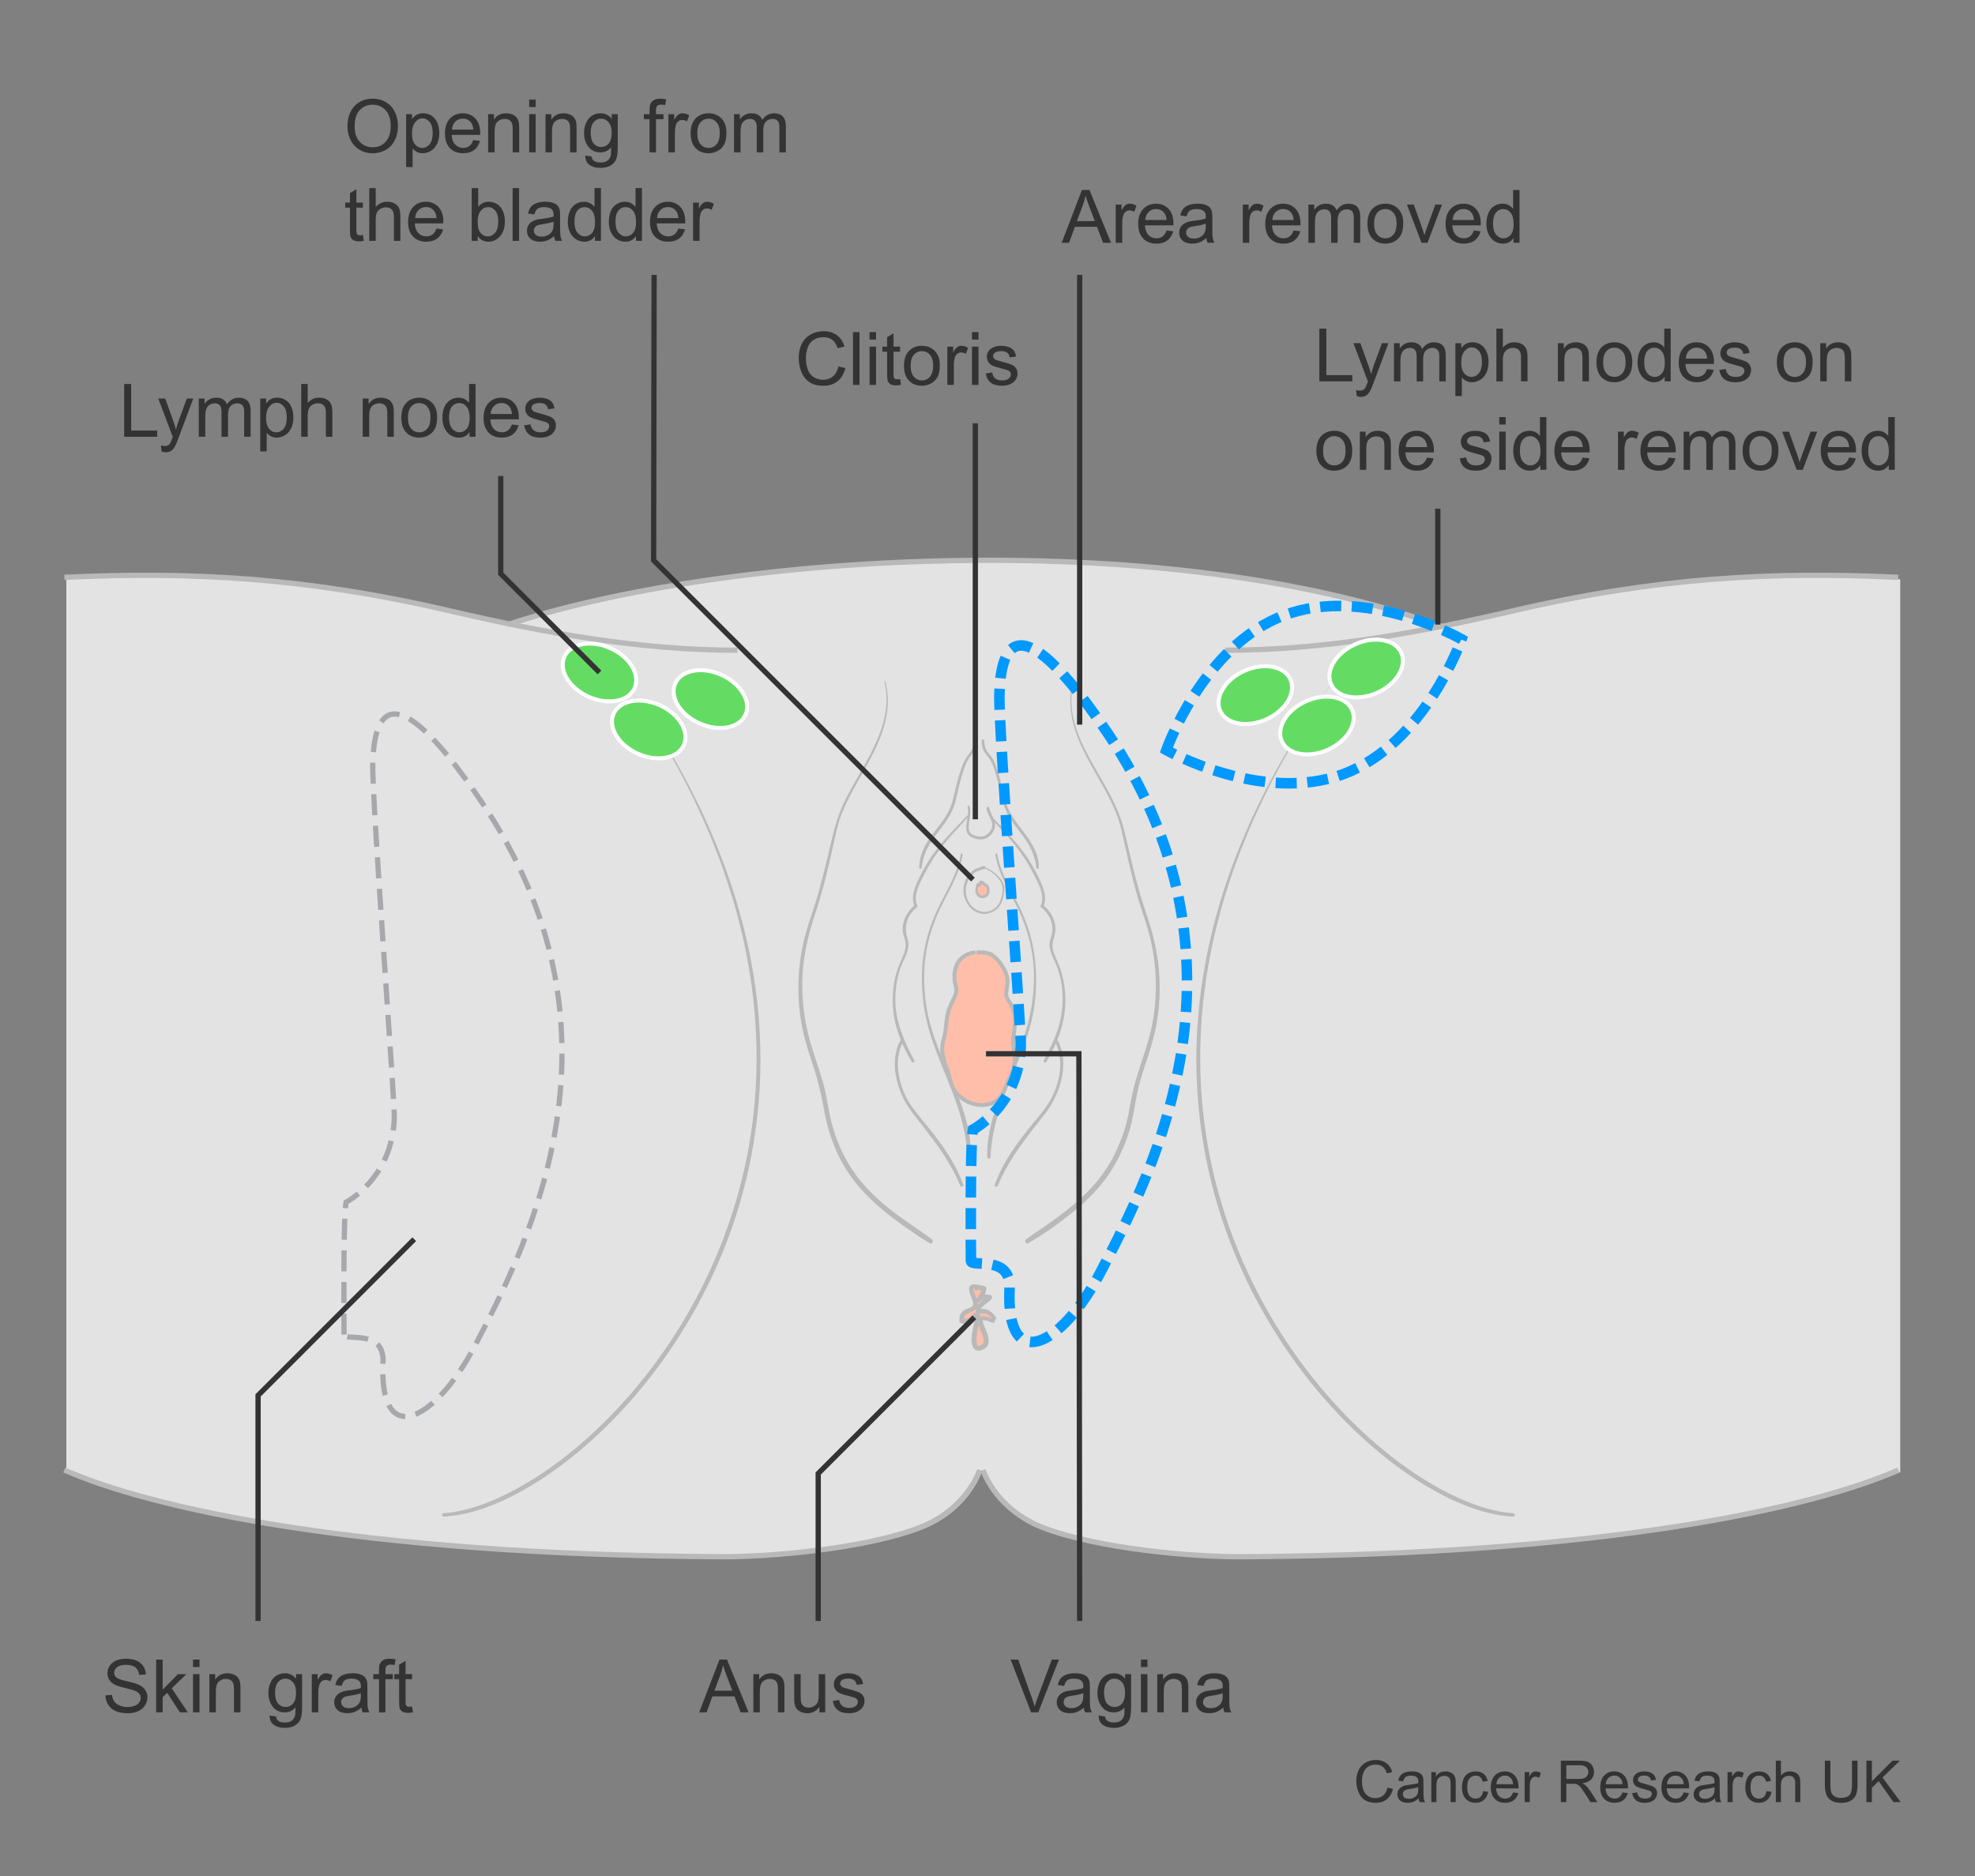 <?xml version="1.0" encoding="utf-8"?>
<!-- Generator: Adobe Illustrator 27.8.1, SVG Export Plug-In . SVG Version: 6.00 Build 0)  -->
<svg version="1.1" id="Layer_1" xmlns="http://www.w3.org/2000/svg" xmlns:xlink="http://www.w3.org/1999/xlink" x="0px" y="0px"
	 width="375px" height="356.288px" viewBox="0 0 375 356.288" enable-background="new 0 0 375 356.288" xml:space="preserve">
<rect x="0" y="0" width="375" height="356.288" fill="#808080" stroke="none"/>
<path fill="#E3E3E3" d="M186.42,279.529c-2.245,5.613-6.862,9.14-11.227,10.854c-10.478,4.115-28.743,5.661-37.795,5.613
	c-69.605-0.375-108.712-9.356-124.802-16.468V110.006c23.949-1.122,45.841,0,73.159,6.362c3.694,0.86,7.382,1.682,11.072,2.444
	l-0.031,0.175c39.087-13.126,123.157-19.312,177.38,0.373l-0.014-0.057c4.496-0.896,8.987-1.888,13.486-2.936
	c27.317-6.362,49.21-7.484,73.158-6.362v169.522c-16.09,7.111-55.195,16.093-124.802,16.468c-9.052,0.048-27.318-1.498-37.796-5.613
	c-4.365-1.715-8.982-5.241-11.227-10.854"/>
<g>
	<path fill="none" stroke="#B9B9B9" d="M96.42,118.613c39.09-13.125,123.158-19.312,177.383,0.375"/>
	<path fill="none" stroke="#B9B9B9" d="M232.638,123.478c18.711,0,36.603-3.285,54.637-7.484c27.317-6.361,49.209-7.484,73.16-6.361
		"/>
	<path fill="none" stroke="#B9B9B9" d="M186.608,279.155c2.245,5.612,6.863,9.139,11.227,10.853
		c10.478,4.116,28.745,5.661,37.796,5.613c69.605-0.375,108.711-9.356,124.804-16.467"/>
	<path fill="none" stroke="#B9B9B9" d="M140.018,123.478c-18.713,0-36.605-3.285-54.638-7.484
		c-27.317-6.361-49.208-7.484-73.159-6.361"/>
	<path fill="none" stroke="#B9B9B9" d="M186.047,279.155c-2.245,5.612-6.863,9.139-11.227,10.853
		c-10.48,4.116-28.746,5.661-37.798,5.613c-69.605-0.375-108.71-9.356-124.802-16.467"/>
</g>
<g>
	<g>
		<g>
			<path fill="#B9B9B9" d="M254.708,127.128c-5.898,8.008-11.264,16.402-15.628,25.349c-3.729,7.646-6.761,15.649-8.813,23.909
				c-1.83,7.365-2.907,14.931-3.084,22.522c-0.161,6.896,0.411,13.808,1.71,20.583c1.215,6.336,3.069,12.552,5.522,18.519
				c2.29,5.571,5.084,10.931,8.339,15.999c3.018,4.699,6.428,9.152,10.195,13.275c3.401,3.723,7.099,7.179,11.093,10.26
				c3.457,2.667,7.146,5.087,11.087,6.979c3.16,1.517,6.504,2.759,9.985,3.268c0.72,0.105,1.442,0.173,2.168,0.217
				c0.422,0.025,0.42-0.631,0-0.656c-3.239-0.194-6.458-1.232-9.426-2.491c-3.78-1.604-7.35-3.711-10.702-6.074
				c-3.958-2.79-7.635-5.976-11.041-9.416c-3.817-3.855-7.295-8.043-10.408-12.486c-3.363-4.8-6.304-9.896-8.773-15.211
				c-2.649-5.701-4.753-11.656-6.259-17.759c-1.614-6.543-2.531-13.25-2.739-19.986c-0.227-7.349,0.376-14.72,1.739-21.944
				c1.518-8.043,3.952-15.912,7.1-23.463c3.676-8.82,8.331-17.227,13.608-25.186c1.394-2.103,2.861-4.157,4.36-6.187
				C254.756,127.128,254.723,127.108,254.708,127.128L254.708,127.128z"/>
		</g>
	</g>
</g>
<g>
	<g>
		<g>
			<path fill="#B9B9B9" d="M116.805,127.148c5.821,7.881,10.95,16.304,15.18,25.145c3.68,7.693,6.635,15.737,8.661,24.025
				c1.792,7.328,2.818,14.835,2.988,22.379c0.155,6.866-0.413,13.746-1.719,20.489c-1.211,6.248-3.047,12.371-5.456,18.262
				c-2.266,5.541-5.036,10.873-8.26,15.917c-2.987,4.674-6.363,9.099-10.099,13.199c-3.359,3.686-7.01,7.118-10.948,10.181
				c-3.402,2.646-7.035,5.006-10.895,6.93c-3.115,1.552-6.435,2.827-9.875,3.421c-0.7,0.121-1.407,0.214-2.116,0.257
				c-0.42,0.025-0.423,0.682,0,0.656c3.318-0.199,6.52-1.085,9.586-2.343c3.848-1.579,7.46-3.682,10.863-6.066
				c4.021-2.817,7.76-6.032,11.218-9.514c3.85-3.878,7.355-8.097,10.5-12.564c3.422-4.861,6.41-10.028,8.913-15.42
				c2.664-5.739,4.775-11.733,6.278-17.88c1.608-6.574,2.521-13.32,2.724-20.085c0.222-7.367-0.413-14.746-1.799-21.983
				c-1.558-8.138-4.08-16.061-7.336-23.676c-3.764-8.8-8.496-17.16-13.908-25.048c-1.456-2.122-2.938-4.228-4.465-6.3
				C116.824,127.108,116.79,127.128,116.805,127.148L116.805,127.148z"/>
		</g>
	</g>
</g>
<g>
	<path fill="#64DC64" stroke="#FFFFFF" stroke-width="0.75" d="M245.021,129.04c1.133,2.55-0.936,5.943-4.617,7.579
		c-3.684,1.636-7.587,0.896-8.721-1.653c-1.132-2.551,0.935-5.943,4.618-7.58C239.984,125.749,243.889,126.491,245.021,129.04z"/>
	<path fill="#64DC64" stroke="#FFFFFF" stroke-width="0.75" d="M256.722,134.808c1.134,2.55-0.934,5.943-4.616,7.58
		c-3.685,1.636-7.587,0.896-8.721-1.654c-1.133-2.55,0.934-5.943,4.617-7.58C251.685,131.518,255.589,132.258,256.722,134.808z"/>
	<path fill="#64DC64" stroke="#FFFFFF" stroke-width="0.75" d="M266.07,123.988c1.134,2.551-0.934,5.943-4.616,7.58
		c-3.684,1.637-7.587,0.896-8.721-1.654c-1.132-2.549,0.935-5.943,4.618-7.579C261.034,120.698,264.938,121.439,266.07,123.988z"/>
</g>
<g>
	<path fill="#64DC64" stroke="#FFFFFF" stroke-width="0.75" d="M128.211,129.789c-1.133,2.551,0.935,5.943,4.617,7.58
		c3.684,1.637,7.587,0.896,8.72-1.654c1.133-2.549-0.934-5.943-4.617-7.579C133.248,126.499,129.344,127.24,128.211,129.789z"/>
	<path fill="#64DC64" stroke="#FFFFFF" stroke-width="0.75" d="M116.51,135.557c-1.134,2.55,0.934,5.943,4.616,7.579
		c3.684,1.637,7.587,0.896,8.721-1.653c1.132-2.55-0.934-5.944-4.618-7.58C121.546,132.267,117.642,133.007,116.51,135.557z"/>
	<path fill="#64DC64" stroke="#FFFFFF" stroke-width="0.75" d="M107.161,124.737c-1.134,2.55,0.934,5.943,4.617,7.579
		c3.684,1.637,7.586,0.896,8.72-1.653c1.133-2.55-0.935-5.943-4.618-7.579C112.197,121.447,108.293,122.187,107.161,124.737z"/>
</g>
<g>
	<g>
		<g>
			<path fill="#B9B9B9" d="M167.94,129.467c1.674,7.176-2.512,13.483-5.856,19.462c-0.826,1.477-1.624,2.973-2.302,4.525
				c-0.717,1.641-1.202,3.306-1.624,5.043c-1.065,4.378-2.029,8.789-3.377,13.091c-0.682,2.178-1.479,4.311-2.029,6.53
				c-0.524,2.109-0.878,4.262-1.044,6.429c-0.33,4.292,0.023,8.679,1.139,12.839c0.548,2.04,1.243,4.036,1.877,6.05
				c0.65,2.064,1.159,4.134,1.533,6.266c0.39,2.228,0.859,4.373,1.61,6.51c0.581,1.655,1.295,3.268,2.156,4.797
				c3.317,5.887,8.728,9.942,14.229,13.648c0.741,0.499,1.491,0.97,2.262,1.42c0.482,0.281,0.846-0.41,0.425-0.728
				c-2.777-2.099-5.758-3.903-8.461-6.107c-2.49-2.031-4.776-4.325-6.571-7.001c-2.125-3.169-3.594-6.81-4.357-10.543
				c-0.439-2.149-0.738-4.324-1.361-6.432c-0.573-1.937-1.236-3.843-1.851-5.766c-1.343-4.205-2.068-8.494-2.01-12.917
				c0.06-4.545,1.052-8.863,2.493-13.151c1.41-4.193,2.421-8.509,3.371-12.825c0.428-1.945,0.804-3.897,1.513-5.764
				c0.611-1.61,1.38-3.155,2.194-4.67c3.073-5.718,7.197-11.535,6.625-18.355c-0.068-0.812-0.205-1.613-0.395-2.405
				C168.099,129.293,167.912,129.345,167.94,129.467L167.94,129.467z"/>
		</g>
	</g>
	<g>
		<g>
			<path fill="#B9B9B9" d="M184.894,140.658c-0.01,0.789-0.121,1.45-0.591,2.093c-0.521,0.712-1.039,1.324-1.377,2.152
				c-0.865,2.116-1.397,4.34-1.9,6.564c-0.377,1.668-1.102,3.111-2.091,4.498c-0.895,1.255-1.909,2.423-2.744,3.721
				c-0.984,1.529-1.669,3.249-1.662,5.087c0.001,0.31,0.432,0.291,0.468,0c0.214-1.734,0.777-3.309,1.711-4.784
				c0.825-1.303,1.83-2.477,2.718-3.736c0.908-1.289,1.669-2.678,2.029-4.224c0.515-2.208,0.978-4.419,1.789-6.544
				c0.246-0.644,0.512-1.201,0.927-1.749c0.233-0.308,0.49-0.602,0.701-0.927c0.425-0.653,0.507-1.386,0.513-2.151
				C185.388,140.341,184.898,140.341,184.894,140.658L184.894,140.658z"/>
		</g>
	</g>
	<g>
		<g>
			<path fill="#B9B9B9" d="M184.754,153.733c-2.871,3.073-6.005,5.963-8.294,9.522c-0.902,1.403-1.741,2.952-2.399,4.486
				c-0.601,1.4-1.058,3.008-0.383,4.464c0.015-0.114,0.03-0.229,0.044-0.343c-1.421,1.157-2.315,2.725-2.33,4.586
				c-0.008,0.969,0.482,1.804,0.559,2.746c0.104,1.274-0.557,2.485-1.046,3.616c-1.641,3.802-1.814,8.242-0.712,12.208
				c0.646,2.326,1.683,4.561,2.927,6.625c0.184,0.306,0.647,0.035,0.478-0.28c-1.932-3.614-3.585-7.362-3.594-11.537
				c-0.004-2.074,0.321-4.261,1.053-6.209c0.4-1.064,0.994-2.041,1.284-3.148c0.226-0.864,0.173-1.562-0.083-2.407
				c-0.685-2.26,0.061-4.326,1.864-5.802c0.103-0.084,0.094-0.237,0.044-0.343c-0.715-1.533,0.088-3.371,0.774-4.767
				c0.698-1.42,1.457-2.843,2.318-4.17c2.167-3.336,5.047-6.108,7.699-9.046C185.082,153.8,184.882,153.597,184.754,153.733
				L184.754,153.733z"/>
		</g>
	</g>
	<g>
		<g>
			<path fill="#B9B9B9" d="M170.861,197.71c-1.717,3.539-0.939,7.63,0.751,11.023c0.878,1.762,2.168,3.267,3.369,4.814
				c1.275,1.642,2.551,3.289,3.719,5.009c1.408,2.074,2.658,4.268,3.624,6.583c0.145,0.346,0.712,0.213,0.579-0.16
				c-1.358-3.827-3.69-7.168-6.189-10.333c-1.21-1.532-2.522-3.009-3.653-4.601c-1.119-1.575-1.863-3.425-2.279-5.304
				c-0.497-2.247-0.428-4.636,0.589-6.733C171.539,197.668,171.028,197.366,170.861,197.71L170.861,197.71z"/>
		</g>
	</g>
	<g>
		<g>
			<path fill="#B9B9B9" d="M182.431,162.198c-0.681,3.904-2.837,7.111-4.498,10.63c-1.804,3.823-2.805,7.958-2.883,12.186
				c-0.073,3.975,0.452,7.813,1.651,11.604c1.151,3.638,2.729,7.118,4.096,10.675c1.548,4.028,2.731,8.104,2.918,12.439
				c0.017,0.386,0.588,0.388,0.601,0c0.261-7.565-3.84-14.452-6.406-21.322c-0.673-1.802-1.265-3.635-1.688-5.513
				c-0.442-1.963-0.63-3.935-0.723-5.941c-0.208-4.461,0.614-8.843,2.353-12.951c1.668-3.941,4.208-7.405,4.948-11.705
				C182.841,162.059,182.473,161.955,182.431,162.198L182.431,162.198z"/>
		</g>
	</g>
	<g>
		<g>
			<path fill="#B9B9B9" d="M203.657,129.415c-0.776,3.227-0.469,6.521,0.607,9.641c1.085,3.144,2.772,6.025,4.398,8.911
				c1.67,2.962,3.417,6.03,4.198,9.37c1.012,4.327,1.886,8.68,3.123,12.952c0.632,2.184,1.44,4.313,2.052,6.503
				c0.605,2.167,1.031,4.388,1.248,6.628c0.422,4.358,0.135,8.858-0.963,13.1c-1.049,4.056-2.715,7.919-3.499,12.047
				c-0.41,2.158-0.737,4.338-1.454,6.422c-0.61,1.771-1.313,3.504-2.212,5.149c-3.243,5.93-8.635,9.952-14.127,13.658
				c-0.743,0.501-1.469,1.015-2.184,1.555c-0.42,0.318-0.057,1.009,0.425,0.728c2.983-1.741,5.853-3.796,8.536-5.972
				c2.516-2.041,4.819-4.346,6.661-7.021c2.083-3.025,3.616-6.552,4.44-10.129c0.499-2.164,0.746-4.378,1.285-6.534
				c0.505-2.018,1.197-3.988,1.83-5.969c0.647-2.022,1.246-4.065,1.609-6.16c0.376-2.163,0.546-4.379,0.558-6.573
				c0.024-4.368-0.73-8.691-2.085-12.838c-0.712-2.18-1.447-4.341-2.052-6.555c-0.586-2.148-1.093-4.316-1.617-6.48
				c-0.502-2.073-0.896-4.208-1.585-6.228c-0.527-1.545-1.21-3.032-1.957-4.481c-3.056-5.93-7.815-11.93-7.444-18.96
				c0.048-0.915,0.188-1.82,0.396-2.711C203.874,129.345,203.686,129.293,203.657,129.415L203.657,129.415z"/>
		</g>
	</g>
	<g>
		<g>
			<path fill="#B9B9B9" d="M186.399,140.658c0.006,0.676,0.06,1.353,0.393,1.955c0.363,0.655,0.949,1.165,1.316,1.818
				c0.588,1.045,0.912,2.355,1.237,3.504c0.302,1.067,0.553,2.148,0.793,3.23c0.37,1.668,0.918,3.138,1.865,4.569
				c0.85,1.286,1.859,2.458,2.728,3.731c1.108,1.624,1.814,3.349,2.055,5.307c0.036,0.29,0.467,0.31,0.468,0
				c0.014-3.317-2.164-5.791-4.035-8.301c-0.97-1.301-1.849-2.682-2.283-4.261c-0.589-2.144-0.966-4.32-1.732-6.417
				c-0.206-0.565-0.403-1.19-0.715-1.705c-0.231-0.381-0.533-0.727-0.806-1.078c-0.579-0.742-0.779-1.404-0.791-2.351
				C186.886,140.342,186.396,140.341,186.399,140.658L186.399,140.658z"/>
		</g>
	</g>
	<g>
		<g>
			<path fill="#B9B9B9" d="M186.825,153.938c2.652,2.938,5.532,5.711,7.7,9.046c0.862,1.326,1.62,2.75,2.318,4.17
				c0.685,1.394,1.488,3.235,0.774,4.767c-0.049,0.105-0.057,0.26,0.044,0.343c1.505,1.233,2.505,3.105,2.058,5.095
				c-0.183,0.816-0.54,1.56-0.426,2.415c0.134,1.004,0.577,1.941,0.994,2.853c1.737,3.802,1.907,8.248,0.746,12.239
				c-0.666,2.288-1.729,4.405-2.848,6.499c-0.168,0.314,0.294,0.586,0.478,0.28c2.142-3.556,3.671-7.619,3.63-11.816
				c-0.021-2.126-0.399-4.33-1.128-6.329c-0.41-1.124-1.08-2.18-1.285-3.372c-0.186-1.082,0.307-1.957,0.462-2.996
				c0.307-2.071-0.71-3.988-2.28-5.268c0.015,0.114,0.03,0.229,0.044,0.343c0.662-1.428,0.234-3.003-0.349-4.383
				c-0.66-1.563-1.515-3.141-2.433-4.567c-2.29-3.559-5.424-6.45-8.296-9.522C186.901,153.597,186.701,153.8,186.825,153.938
				L186.825,153.938z"/>
		</g>
	</g>
	<g>
		<g>
			<path fill="#B9B9B9" d="M200.411,198.01c1.763,3.633,0.73,8.112-1.293,11.419c-1,1.635-2.354,3.089-3.548,4.585
				c-1.235,1.548-2.439,3.122-3.532,4.774c-1.286,1.944-2.379,3.993-3.159,6.193c-0.132,0.372,0.435,0.507,0.579,0.16
				c1.675-4.014,4.203-7.536,6.849-10.956c1.199-1.55,2.552-3.063,3.509-4.779c0.926-1.661,1.627-3.496,1.92-5.379
				c0.334-2.152,0.144-4.342-0.814-6.315C200.756,197.367,200.245,197.667,200.411,198.01L200.411,198.01z"/>
		</g>
	</g>
	<g>
		<g>
			<path fill="#B9B9B9" d="M188.985,162.299c0.649,3.772,2.656,6.91,4.303,10.294c1.924,3.952,2.981,8.249,3.029,12.648
				c0.044,4.047-0.628,7.967-1.947,11.788c-1.235,3.58-2.855,7.009-4.243,10.529c-1.521,3.857-2.805,7.984-2.66,12.174
				c0.013,0.387,0.584,0.387,0.601,0c0.166-3.839,1.099-7.479,2.408-11.076c1.302-3.58,2.896-7.047,4.145-10.647
				c0.62-1.785,1.158-3.603,1.528-5.458c0.384-1.926,0.524-3.866,0.576-5.826c0.117-4.38-0.645-8.622-2.327-12.671
				c-1.664-4.004-4.284-7.502-5.043-11.857C189.311,161.956,188.943,162.058,188.985,162.299L188.985,162.299z"/>
		</g>
	</g>
	<g>
		<g>
			<path fill="#B9B9B9" d="M186.793,164.866c0.852,0.265,1.633,0.812,2.266,1.431c0.656,0.642,1.291,1.487,1.313,2.439
				c0.021,0.915-0.22,1.892-0.626,2.71c-0.372,0.749-1.017,1.276-1.808,1.548c-1.322,0.455-2.689-0.044-3.57-1.091
				c-0.913-1.084-1.225-2.602-0.819-3.959c0.269-0.9,0.848-1.67,1.566-2.266c0.176-0.146,0.438-0.231,0.718-0.324
				c0.302-0.1,0.664-0.268,0.987-0.275c0.401-0.01,0.391-0.653,0-0.617c-0.352,0.032-0.694,0.194-1.018,0.324
				c-0.248,0.1-0.526,0.183-0.761,0.311c-0.415,0.225-0.79,0.662-1.08,1.028c-0.278,0.352-0.506,0.737-0.678,1.151
				c-0.623,1.495-0.394,3.264,0.546,4.579c0.852,1.193,2.28,1.953,3.758,1.614c0.788-0.18,1.656-0.65,2.133-1.314
				c0.566-0.786,0.847-1.815,0.952-2.766c0.054-0.495,0.068-1.024-0.119-1.493c-0.215-0.54-0.56-1.024-0.954-1.449
				c-0.734-0.79-1.705-1.478-2.753-1.772C186.724,164.644,186.674,164.829,186.793,164.866z"/>
		</g>
	</g>
	<g>
		<path fill="#FFBEAA" d="M185.699,167.857c-1.402,3.364,3.084,3.083,1.683,0.281c-0.282,0-0.562-0.281-0.842-0.561
			c-0.561-0.28-0.28,0.28-0.561,0.561"/>
		<g>
			<path fill="#B9B9B9" d="M185.514,167.749c-0.232,0.541-0.402,1.142-0.278,1.731c0.083,0.39,0.329,0.751,0.689,0.933
				c0.329,0.166,0.724,0.201,1.074,0.08c0.387-0.133,0.678-0.43,0.821-0.811c0.178-0.477,0.059-1.009-0.135-1.461
				c-0.03-0.069-0.06-0.138-0.092-0.207c-0.037-0.079-0.131-0.117-0.212-0.122c-0.03-0.002-0.031-0.002-0.005,0.001
				c-0.016-0.003-0.031-0.007-0.047-0.011c-0.002-0.001-0.071-0.027-0.033-0.01c-0.057-0.026-0.111-0.061-0.161-0.098
				c0.011,0.009-0.051-0.042-0.062-0.052c-0.023-0.02-0.046-0.041-0.068-0.062c-0.054-0.051-0.107-0.105-0.159-0.159
				c-0.06-0.062-0.115-0.134-0.192-0.175c-0.059-0.031-0.122-0.058-0.185-0.078c-0.095-0.03-0.202-0.039-0.298-0.01
				c-0.191,0.058-0.275,0.234-0.309,0.416c-0.013,0.068-0.024,0.136-0.044,0.203c-0.001,0.003-0.012,0.043-0.015,0.044
				c0.026-0.062,0.022-0.052-0.012,0.029c-0.002,0.01-0.004,0.02-0.007,0.03c-0.002,0.006-0.011,0.044-0.014,0.044
				c0.017-0.039,0.019-0.045,0.007-0.02c-0.005,0.01-0.01,0.019-0.016,0.028c-0.126,0.208,0.13,0.482,0.342,0.342
				c0.084-0.056,0.167-0.128,0.215-0.219c0.04-0.075,0.062-0.161,0.077-0.245c0.01-0.058,0.017-0.117,0.031-0.175
				c0.003-0.013,0.013-0.031,0.013-0.044c0,0.015-0.038,0.069-0.011,0.03c0.025-0.036-0.05,0.058-0.02,0.027
				c-0.028,0.029-0.054,0.039-0.078,0.047c0.053-0.016-0.074,0.004-0.024,0.004c0.047,0-0.071-0.019-0.018-0.003
				c0.017,0.005,0.034,0.009,0.051,0.014c0.013,0.004,0.026,0.009,0.038,0.014c-0.028-0.012-0.033-0.014-0.013-0.006
				c0.014,0.008,0.015,0.006,0.003-0.005c0.016,0.015,0.032,0.03,0.048,0.045c0.024,0.022,0.048,0.045,0.072,0.067
				c0.051,0.047,0.103,0.093,0.156,0.137c0.211,0.175,0.451,0.34,0.737,0.34c-0.071-0.041-0.141-0.081-0.212-0.122
				c0.017,0.032,0.035,0.065,0.051,0.098c0.008,0.016,0.015,0.033,0.022,0.049c-0.026-0.059-0.002-0.004,0.003,0.007
				c0.025,0.062,0.048,0.125,0.068,0.188c0.037,0.115,0.062,0.231,0.083,0.35c0.009,0.051-0.006-0.063-0.002-0.011
				c0.001,0.009,0.002,0.018,0.003,0.027c0.003,0.026,0.005,0.053,0.006,0.079c0.003,0.05,0.003,0.101,0.001,0.152
				c-0.001,0.024-0.003,0.048-0.005,0.072c-0.001,0.012-0.003,0.024-0.004,0.035c-0.004,0.047,0.011-0.067,0.003-0.021
				c-0.008,0.044-0.016,0.088-0.027,0.132c-0.01,0.038-0.023,0.075-0.036,0.113c-0.025,0.071,0.023-0.046-0.002,0.007
				c-0.011,0.021-0.02,0.043-0.032,0.064c-0.017,0.032-0.036,0.064-0.057,0.094c-0.01,0.015-0.027,0.031-0.034,0.048
				c0.023-0.052,0.037-0.046,0.019-0.025c-0.007,0.008-0.014,0.017-0.022,0.026c-0.025,0.029-0.052,0.056-0.08,0.082
				c-0.012,0.011-0.023,0.021-0.035,0.031c-0.007,0.006-0.015,0.012-0.022,0.018c-0.03,0.027,0.062-0.044,0.015-0.012
				c-0.062,0.043-0.125,0.081-0.193,0.113c-0.014,0.006-0.029,0.011-0.042,0.019c0.081-0.047,0.03-0.012,0.002-0.002
				c-0.035,0.013-0.07,0.024-0.106,0.033c-0.034,0.009-0.069,0.015-0.104,0.022c-0.065,0.012,0.067-0.006,0.009-0.001
				c-0.022,0.002-0.043,0.004-0.065,0.005c-0.034,0.002-0.068,0.002-0.102,0.001c-0.018-0.001-0.037-0.002-0.055-0.003
				c-0.009-0.001-0.018-0.002-0.028-0.003c-0.045-0.004,0.02,0.001,0.031,0.004c-0.071-0.021-0.145-0.028-0.216-0.053
				c-0.017-0.006-0.035-0.016-0.052-0.02c0.081,0.019,0.033,0.014,0.008,0.002c-0.037-0.018-0.073-0.037-0.107-0.059
				c-0.013-0.008-0.027-0.017-0.04-0.026c-0.008-0.005-0.015-0.012-0.023-0.017c-0.034-0.022,0.05,0.042,0.019,0.015
				c-0.029-0.026-0.059-0.05-0.087-0.078c-0.028-0.028-0.053-0.059-0.08-0.089c-0.016-0.018,0.038,0.055,0.001,0
				c-0.014-0.02-0.027-0.04-0.04-0.061c-0.021-0.033-0.039-0.068-0.056-0.103c-0.005-0.01-0.009-0.02-0.014-0.03
				c-0.021-0.039,0.022,0.058,0.007,0.016c-0.009-0.025-0.019-0.05-0.028-0.075c-0.017-0.049-0.03-0.099-0.041-0.15
				c-0.005-0.025-0.01-0.049-0.014-0.074c-0.001-0.009-0.008-0.03-0.006-0.038c0.005,0.041,0.006,0.048,0.003,0.023
				c-0.001-0.009-0.002-0.018-0.003-0.026c-0.013-0.129-0.012-0.26,0-0.389c0.003-0.032,0.007-0.063,0.01-0.095
				c-0.008,0.064-0.001,0.007,0.001-0.005c0.004-0.022,0.007-0.044,0.011-0.066c0.014-0.076,0.03-0.151,0.049-0.226
				c0.045-0.175,0.104-0.347,0.171-0.515c0.039-0.098-0.035-0.217-0.124-0.253C185.693,167.625,185.557,167.649,185.514,167.749
				L185.514,167.749z"/>
		</g>
	</g>
	<g>
		<path fill="#FFBEAA" d="M185.699,244.407c-2.805-0.84,0,2.522-0.56,3.644c-0.561,1.126-2.805,0.564-2.524,2.805
			c0.841,0.281,1.963-0.279,2.524-1.119c0,0,0.28,0.279,0.56,0.279c0,0.282-2.243,7.853,1.12,5.609
			c1.964-1.404-3.643-7.01,1.685-4.77c0-0.279,0.279-0.558,0.279-0.558c-0.84-1.121-1.684-1.683-3.084-1.121
			c0-1.684,1.4-1.684,2.244-2.805c-0.844-0.282-1.684,0-2.244,0.558c0.561-0.558,1.12-1.401,1.12-2.241
			c-0.841-0.281-1.399-0.281-1.399,0"/>
		<g>
			<path fill="#B9B9B9" d="M185.808,244.012c-0.717-0.207-1.763-0.269-1.794,0.739c-0.027,0.843,0.499,1.661,0.699,2.461
				c0.083,0.33,0.138,0.619-0.14,0.862c-0.287,0.251-0.712,0.355-1.055,0.503c-0.99,0.427-1.457,1.19-1.35,2.279
				c0.02,0.2,0.125,0.374,0.328,0.431c1.19,0.335,2.358-0.376,3.036-1.321c-0.238,0.031-0.476,0.061-0.714,0.092
				c0.215,0.202,0.467,0.353,0.76,0.397c-0.111-0.146-0.223-0.293-0.334-0.439c0.011-0.19-0.034,0.123-0.053,0.204
				c-0.05,0.212-0.102,0.424-0.151,0.636c-0.137,0.593-0.263,1.188-0.359,1.789c-0.161,1.003-0.462,2.501,0.197,3.394
				c0.691,0.936,2.274,0.277,2.69-0.616c0.49-1.051-0.197-2.366-0.583-3.34c-0.111-0.279-0.224-0.561-0.305-0.851
				c-0.032-0.116-0.065-0.236-0.082-0.355c-0.001-0.007-0.004-0.201-0.007-0.132c0-0.006-0.041-0.005,0.022-0.004
				c0.024,0,0.17-0.011,0.244-0.01c0.499,0.006,1.019,0.238,1.467,0.431c0.187,0.08,0.483,0.039,0.524-0.213
				c0.026-0.16,0.08-0.278,0.193-0.395c0.102-0.105,0.153-0.313,0.057-0.441c-0.906-1.213-1.984-1.929-3.515-1.361
				c0.185,0.141,0.37,0.282,0.556,0.423c0.04-1.295,1.409-1.601,2.121-2.489c0.206-0.257,0.151-0.644-0.197-0.746
				c-0.986-0.288-1.936-0.024-2.684,0.667c0.214,0.214,0.428,0.428,0.643,0.643c0.687-0.707,1.209-1.559,1.257-2.562
				c0.01-0.206-0.15-0.383-0.337-0.442c-0.547-0.174-1.895-0.536-1.915,0.442c-0.009,0.461,0.634,0.512,0.774,0.105
				c-0.156,0.124-0.154,0.172,0.004,0.145c0.076-0.002,0.151,0.005,0.225,0.021c0.228,0.032,0.449,0.103,0.668,0.172
				c-0.112-0.147-0.224-0.295-0.337-0.442c-0.034,0.754-0.474,1.393-0.983,1.92c-0.408,0.422,0.214,1.041,0.643,0.643
				c0.512-0.476,1.129-0.639,1.804-0.449c-0.066-0.249-0.131-0.497-0.197-0.746c-0.435,0.553-1.045,0.851-1.568,1.303
				c-0.55,0.476-0.781,1.1-0.8,1.817c-0.007,0.266,0.289,0.524,0.556,0.423c0.503-0.19,1.038-0.312,1.552-0.086
				c0.477,0.21,0.844,0.641,1.158,1.041c0-0.172,0-0.343,0-0.515c-0.19,0.206-0.327,0.441-0.365,0.72
				c0.146-0.083,0.292-0.166,0.438-0.249c-0.758-0.304-2.747-1.234-2.913,0.242c-0.11,0.973,0.62,2.032,0.907,2.931
				c0.121,0.379,0.316,0.931,0.145,1.325c-0.139,0.32-0.757,0.629-1.023,0.559c-0.059-0.016-0.102-0.067-0.149-0.163
				c-0.087-0.179-0.111-0.401-0.126-0.597c-0.048-0.591,0.018-1.197,0.105-1.782c0.096-0.648,0.229-1.289,0.375-1.927
				c0.08-0.351,0.214-0.722,0.234-1.083c0.01-0.178-0.147-0.411-0.334-0.439c-0.144-0.021-0.252-0.061-0.359-0.162
				c-0.229-0.214-0.542-0.15-0.714,0.092c-0.438,0.613-1.238,1.13-2.013,0.917c0.109,0.144,0.219,0.287,0.328,0.431
				c-0.046-0.439-0.049-0.894,0.315-1.2c0.266-0.224,0.625-0.332,0.941-0.464c0.638-0.266,1.287-0.669,1.327-1.434
				c0.039-0.74-0.344-1.47-0.584-2.149c-0.075-0.213-0.292-0.639-0.216-0.869c0.033-0.1-0.064-0.008,0.059-0.049
				c0.19-0.063,0.512,0.063,0.686,0.112C186.099,244.944,186.315,244.158,185.808,244.012L185.808,244.012z"/>
		</g>
	</g>
	<g>
		<path fill="#E3E3E3" d="M183.922,153.181c0.562,2.523-1.682,5.328,1.685,5.89c1.12,0.28,2.243-0.281,2.803-1.402
			c0.841-1.683-0.56-2.524-0.84-4.206"/>
		<g>
			<path fill="#B9B9B9" d="M183.726,153.235c0.196,0.967-0.019,1.941-0.164,2.898c-0.116,0.76-0.232,1.64,0.256,2.301
				c0.267,0.362,0.664,0.581,1.082,0.727c0.522,0.183,1.118,0.305,1.67,0.222c1.181-0.178,2.168-1.222,2.35-2.395
				c0.093-0.601-0.081-1.159-0.334-1.699c-0.291-0.621-0.606-1.224-0.769-1.896c-0.066-0.275-0.541-0.225-0.506,0.068
				c0.066,0.554,0.252,1.029,0.505,1.523c0.218,0.427,0.466,0.861,0.554,1.339c0.194,1.052-0.636,2.182-1.634,2.466
				c-0.524,0.15-1.077,0.06-1.593-0.086c-0.367-0.104-0.735-0.278-0.956-0.602c-0.389-0.572-0.24-1.397-0.15-2.035
				c0.137-0.977,0.299-1.961,0.08-2.94C184.06,152.871,183.675,152.981,183.726,153.235L183.726,153.235z"/>
		</g>
	</g>
	<path fill="#FFBEAA" stroke="#B9B9B9" stroke-width="0.75" d="M181.213,185.616c0.006,1.401,0.561,1.683,0.28,3.084
		c-0.28,0.841-0.841,1.684-1.121,2.522c-0.842,1.964-0.562,3.646-1.122,5.89c-0.842,2.805,0,4.206,0.842,6.73
		c0.561,2.242,0.839,3.644,3.085,5.047c1.681,1.123,4.484,1.401,6.168,0c1.401-1.12,1.684-3.085,2.523-4.486
		c1.123-2.243,0.842-3.363,0.559-5.887c-0.279-1.965,0.842-4.489,0-6.731c-0.279-1.122-1.12-1.683-1.399-2.805
		c0-0.841,0.279-1.682,0.279-2.803c0-1.403-1.402-3.646-2.524-4.486c-0.84-0.843-1.963-0.843-3.363-0.843
		C185.42,180.848,181.19,180.84,181.213,185.616z"/>
</g>
<path fill="none" stroke="#0099FF" stroke-width="2" stroke-dasharray="4,2" d="M221.46,142.437c0,0,6.889-19.777,22.367-25.592
	c15.478-5.813,33.683,4.538,33.683,4.538s-6.889,19.776-22.366,25.591C239.665,152.789,221.46,142.437,221.46,142.437z"/>
<g>
	<path fill="#333333" d="M159.189,69.576l1.326,0.335c-0.277,1.089-0.777,1.92-1.5,2.492s-1.605,0.858-2.648,0.858
		c-1.08,0-1.959-0.22-2.636-0.66s-1.192-1.077-1.545-1.911s-0.53-1.729-0.53-2.687c0-1.043,0.199-1.954,0.599-2.731
		s0.966-1.367,1.702-1.771s1.546-0.605,2.43-0.605c1.003,0,1.846,0.255,2.529,0.766s1.16,1.228,1.43,2.153l-1.307,0.308
		c-0.232-0.729-0.569-1.26-1.012-1.593c-0.441-0.333-0.998-0.499-1.668-0.499c-0.77,0-1.414,0.185-1.931,0.554
		s-0.881,0.865-1.091,1.487c-0.209,0.622-0.314,1.264-0.314,1.924c0,0.852,0.125,1.596,0.373,2.232s0.635,1.111,1.158,1.425
		c0.524,0.314,1.092,0.472,1.703,0.472c0.742,0,1.371-0.214,1.887-0.643C158.659,71.055,159.008,70.419,159.189,69.576z"/>
	<path fill="#333333" d="M161.965,73.089V63.068h1.23v10.021H161.965z"/>
	<path fill="#333333" d="M165.109,64.483v-1.415h1.23v1.415H165.109z M165.109,73.089v-7.26h1.23v7.26H165.109z"/>
	<path fill="#333333" d="M170.9,71.989l0.178,1.087c-0.347,0.073-0.656,0.109-0.93,0.109c-0.447,0-0.793-0.071-1.039-0.212
		s-0.42-0.327-0.52-0.557c-0.101-0.23-0.15-0.714-0.15-1.453v-4.177h-0.902V65.83h0.902v-1.798l1.223-0.738v2.536h1.238v0.957
		h-1.238v4.245c0,0.351,0.021,0.577,0.065,0.677s0.114,0.18,0.212,0.239s0.238,0.089,0.42,0.089
		C170.496,72.037,170.677,72.02,170.9,71.989z"/>
	<path fill="#333333" d="M171.645,69.459c0-1.344,0.374-2.34,1.121-2.987c0.625-0.538,1.386-0.807,2.283-0.807
		c0.998,0,1.814,0.327,2.447,0.981c0.634,0.654,0.951,1.558,0.951,2.71c0,0.934-0.141,1.669-0.421,2.205s-0.688,0.951-1.224,1.248
		s-1.12,0.444-1.754,0.444c-1.016,0-1.838-0.326-2.464-0.978S171.645,70.685,171.645,69.459z M172.91,69.459
		c0,0.93,0.202,1.626,0.607,2.088c0.406,0.462,0.916,0.694,1.531,0.694c0.611,0,1.119-0.232,1.525-0.697
		c0.405-0.465,0.607-1.173,0.607-2.126c0-0.898-0.203-1.578-0.611-2.041s-0.915-0.694-1.521-0.694c-0.615,0-1.125,0.23-1.531,0.69
		C173.112,67.835,172.91,68.53,172.91,69.459z"/>
	<path fill="#333333" d="M179.875,73.089v-7.26h1.107v1.101c0.283-0.515,0.544-0.854,0.783-1.019s0.502-0.246,0.789-0.246
		c0.415,0,0.837,0.132,1.266,0.396l-0.424,1.142c-0.301-0.178-0.602-0.267-0.902-0.267c-0.27,0-0.511,0.081-0.725,0.243
		c-0.215,0.162-0.367,0.386-0.459,0.673c-0.137,0.438-0.205,0.916-0.205,1.436v3.801H179.875z"/>
	<path fill="#333333" d="M184.559,64.483v-1.415h1.23v1.415H184.559z M184.559,73.089v-7.26h1.23v7.26H184.559z"/>
	<path fill="#333333" d="M187.17,70.922l1.217-0.191c0.068,0.488,0.258,0.861,0.57,1.121s0.748,0.39,1.309,0.39
		c0.565,0,0.984-0.115,1.258-0.345s0.41-0.5,0.41-0.81c0-0.278-0.12-0.497-0.361-0.656c-0.169-0.109-0.588-0.249-1.258-0.417
		c-0.902-0.228-1.528-0.425-1.877-0.591s-0.613-0.396-0.793-0.69s-0.27-0.619-0.27-0.974c0-0.324,0.074-0.623,0.222-0.899
		s0.35-0.505,0.604-0.687c0.191-0.141,0.453-0.261,0.783-0.359s0.685-0.147,1.062-0.147c0.57,0,1.07,0.082,1.501,0.246
		s0.749,0.386,0.954,0.667s0.346,0.655,0.424,1.125l-1.203,0.164c-0.055-0.374-0.213-0.666-0.476-0.875s-0.632-0.314-1.11-0.314
		c-0.565,0-0.969,0.093-1.211,0.28c-0.241,0.187-0.361,0.406-0.361,0.656c0,0.16,0.05,0.303,0.15,0.431
		c0.1,0.132,0.257,0.242,0.471,0.328c0.123,0.045,0.486,0.15,1.088,0.314c0.87,0.232,1.477,0.423,1.821,0.571
		s0.614,0.363,0.81,0.646c0.196,0.283,0.295,0.633,0.295,1.053c0,0.41-0.12,0.796-0.359,1.159s-0.584,0.643-1.035,0.841
		s-0.962,0.297-1.531,0.297c-0.943,0-1.662-0.196-2.157-0.588S187.307,71.692,187.17,70.922z"/>
</g>
<g>
	<g>
		<path fill="#333333" d="M201.581,46.105l3.849-10.021h1.429l4.102,10.021h-1.511l-1.169-3.035h-4.19l-1.101,3.035H201.581z
			 M204.473,41.99h3.397l-1.046-2.775c-0.319-0.843-0.556-1.536-0.711-2.078c-0.128,0.643-0.308,1.281-0.54,1.914L204.473,41.99z"/>
		<path fill="#333333" d="M211.849,46.105v-7.26h1.107v1.101c0.282-0.515,0.544-0.854,0.782-1.019
			c0.24-0.164,0.503-0.246,0.79-0.246c0.415,0,0.836,0.132,1.265,0.396l-0.424,1.142c-0.301-0.178-0.602-0.267-0.902-0.267
			c-0.269,0-0.511,0.081-0.725,0.243s-0.367,0.386-0.458,0.673c-0.137,0.438-0.205,0.916-0.205,1.436v3.801H211.849z"/>
		<path fill="#333333" d="M221.494,43.767l1.271,0.157c-0.2,0.743-0.572,1.319-1.114,1.729s-1.235,0.615-2.078,0.615
			c-1.062,0-1.903-0.327-2.526-0.981c-0.621-0.654-0.933-1.571-0.933-2.751c0-1.221,0.314-2.169,0.943-2.844
			s1.444-1.012,2.447-1.012c0.971,0,1.764,0.331,2.379,0.991s0.923,1.59,0.923,2.789c0,0.073-0.002,0.182-0.007,0.328h-5.414
			c0.046,0.797,0.271,1.408,0.677,1.832s0.911,0.636,1.518,0.636c0.451,0,0.836-0.119,1.155-0.355S221.308,44.287,221.494,43.767z
			 M217.454,41.778h4.054c-0.055-0.611-0.21-1.069-0.465-1.374c-0.392-0.474-0.9-0.711-1.524-0.711c-0.565,0-1.04,0.189-1.425,0.567
			C217.708,40.639,217.495,41.144,217.454,41.778z"/>
		<path fill="#333333" d="M229.048,45.209c-0.456,0.387-0.895,0.661-1.316,0.82c-0.421,0.16-0.873,0.239-1.356,0.239
			c-0.798,0-1.41-0.195-1.839-0.584s-0.643-0.888-0.643-1.494c0-0.355,0.081-0.68,0.242-0.974c0.162-0.294,0.374-0.53,0.637-0.708
			c0.262-0.178,0.557-0.312,0.885-0.403c0.241-0.064,0.606-0.125,1.094-0.185c0.993-0.119,1.725-0.26,2.194-0.424
			c0.005-0.168,0.007-0.276,0.007-0.321c0-0.501-0.116-0.854-0.349-1.06c-0.314-0.278-0.781-0.417-1.401-0.417
			c-0.579,0-1.006,0.102-1.281,0.304c-0.276,0.203-0.48,0.562-0.612,1.077l-1.203-0.164c0.109-0.515,0.289-0.931,0.54-1.248
			s0.613-0.561,1.087-0.731s1.023-0.256,1.647-0.256c0.62,0,1.123,0.073,1.511,0.219s0.672,0.329,0.854,0.55s0.31,0.5,0.383,0.837
			c0.041,0.209,0.062,0.588,0.062,1.135v1.641c0,1.144,0.026,1.867,0.079,2.17c0.052,0.303,0.155,0.594,0.311,0.872h-1.285
			C229.166,45.85,229.084,45.551,229.048,45.209z M228.945,42.461c-0.446,0.182-1.116,0.337-2.01,0.465
			c-0.506,0.073-0.863,0.155-1.073,0.246s-0.371,0.225-0.485,0.4s-0.171,0.37-0.171,0.584c0,0.328,0.124,0.602,0.373,0.82
			c0.248,0.219,0.611,0.328,1.09,0.328c0.474,0,0.896-0.104,1.265-0.311s0.641-0.491,0.813-0.851
			c0.132-0.278,0.198-0.688,0.198-1.23V42.461z"/>
		<path fill="#333333" d="M235.973,46.105v-7.26h1.107v1.101c0.282-0.515,0.544-0.854,0.782-1.019
			c0.24-0.164,0.503-0.246,0.79-0.246c0.415,0,0.836,0.132,1.265,0.396l-0.424,1.142c-0.301-0.178-0.602-0.267-0.902-0.267
			c-0.269,0-0.511,0.081-0.725,0.243s-0.367,0.386-0.458,0.673c-0.137,0.438-0.205,0.916-0.205,1.436v3.801H235.973z"/>
		<path fill="#333333" d="M245.618,43.767l1.271,0.157c-0.2,0.743-0.572,1.319-1.114,1.729s-1.235,0.615-2.078,0.615
			c-1.062,0-1.903-0.327-2.526-0.981c-0.621-0.654-0.933-1.571-0.933-2.751c0-1.221,0.314-2.169,0.943-2.844
			s1.444-1.012,2.447-1.012c0.971,0,1.764,0.331,2.379,0.991s0.923,1.59,0.923,2.789c0,0.073-0.002,0.182-0.007,0.328h-5.414
			c0.046,0.797,0.271,1.408,0.677,1.832s0.911,0.636,1.518,0.636c0.451,0,0.836-0.119,1.155-0.355S245.432,44.287,245.618,43.767z
			 M241.578,41.778h4.054c-0.055-0.611-0.21-1.069-0.465-1.374c-0.392-0.474-0.9-0.711-1.524-0.711c-0.565,0-1.04,0.189-1.425,0.567
			C241.832,40.639,241.619,41.144,241.578,41.778z"/>
		<path fill="#333333" d="M248.435,46.105v-7.26h1.101v1.019c0.228-0.355,0.531-0.642,0.909-0.858s0.809-0.325,1.292-0.325
			c0.538,0,0.979,0.112,1.322,0.335c0.345,0.223,0.587,0.536,0.729,0.937c0.574-0.848,1.321-1.271,2.242-1.271
			c0.72,0,1.273,0.199,1.661,0.598s0.581,1.013,0.581,1.842v4.983h-1.224v-4.573c0-0.492-0.04-0.847-0.12-1.063
			c-0.079-0.216-0.224-0.391-0.434-0.523s-0.456-0.198-0.738-0.198c-0.511,0-0.935,0.17-1.271,0.509s-0.506,0.883-0.506,1.63v4.218
			h-1.23v-4.717c0-0.547-0.101-0.957-0.301-1.23s-0.528-0.41-0.984-0.41c-0.347,0-0.666,0.091-0.961,0.273
			c-0.293,0.182-0.507,0.449-0.639,0.8s-0.198,0.857-0.198,1.518v3.767H248.435z"/>
		<path fill="#333333" d="M259.639,42.475c0-1.344,0.374-2.34,1.121-2.987c0.624-0.538,1.386-0.807,2.283-0.807
			c0.998,0,1.813,0.327,2.447,0.981s0.95,1.558,0.95,2.71c0,0.934-0.14,1.669-0.421,2.205c-0.279,0.536-0.688,0.951-1.223,1.248
			c-0.536,0.296-1.12,0.444-1.754,0.444c-1.017,0-1.838-0.326-2.465-0.978C259.952,44.64,259.639,43.701,259.639,42.475z
			 M260.903,42.475c0,0.93,0.203,1.626,0.608,2.088s0.916,0.694,1.531,0.694c0.61,0,1.119-0.232,1.524-0.697
			s0.608-1.173,0.608-2.126c0-0.898-0.204-1.578-0.611-2.041c-0.408-0.462-0.915-0.694-1.521-0.694c-0.615,0-1.126,0.23-1.531,0.69
			S260.903,41.545,260.903,42.475z"/>
		<path fill="#333333" d="M269.899,46.105l-2.762-7.26h1.299l1.559,4.348c0.169,0.469,0.323,0.957,0.465,1.463
			c0.109-0.383,0.262-0.843,0.458-1.381l1.613-4.43h1.265l-2.748,7.26H269.899z"/>
		<path fill="#333333" d="M279.853,43.767l1.271,0.157c-0.2,0.743-0.572,1.319-1.114,1.729s-1.235,0.615-2.078,0.615
			c-1.062,0-1.903-0.327-2.526-0.981c-0.621-0.654-0.933-1.571-0.933-2.751c0-1.221,0.314-2.169,0.943-2.844
			s1.444-1.012,2.447-1.012c0.971,0,1.764,0.331,2.379,0.991s0.923,1.59,0.923,2.789c0,0.073-0.002,0.182-0.007,0.328h-5.414
			c0.046,0.797,0.271,1.408,0.677,1.832s0.911,0.636,1.518,0.636c0.451,0,0.836-0.119,1.155-0.355S279.666,44.287,279.853,43.767z
			 M275.812,41.778h4.054c-0.055-0.611-0.21-1.069-0.465-1.374c-0.392-0.474-0.9-0.711-1.524-0.711c-0.565,0-1.04,0.189-1.425,0.567
			C276.066,40.639,275.854,41.144,275.812,41.778z"/>
		<path fill="#333333" d="M287.379,46.105v-0.916c-0.46,0.72-1.137,1.08-2.03,1.08c-0.579,0-1.11-0.16-1.597-0.479
			c-0.484-0.319-0.861-0.765-1.127-1.336c-0.268-0.572-0.4-1.229-0.4-1.972c0-0.725,0.121-1.382,0.362-1.972
			s0.604-1.042,1.087-1.357s1.023-0.472,1.62-0.472c0.438,0,0.827,0.092,1.169,0.277s0.62,0.425,0.834,0.721v-3.596h1.224v10.021
			H287.379z M283.489,42.482c0,0.93,0.196,1.625,0.588,2.085s0.854,0.69,1.388,0.69c0.538,0,0.994-0.22,1.371-0.66
			c0.375-0.44,0.563-1.111,0.563-2.013c0-0.994-0.191-1.723-0.574-2.188s-0.854-0.697-1.415-0.697c-0.547,0-1.004,0.223-1.371,0.67
			C283.673,40.816,283.489,41.52,283.489,42.482z"/>
	</g>
</g>
<g>
	<path fill="#333333" d="M65.974,24.056c0-1.664,0.447-2.966,1.34-3.907s2.046-1.412,3.459-1.412c0.925,0,1.759,0.221,2.502,0.663
		s1.309,1.059,1.699,1.849s0.584,1.688,0.584,2.69c0,1.016-0.205,1.925-0.615,2.728s-0.991,1.409-1.743,1.822
		s-1.563,0.619-2.434,0.619c-0.943,0-1.787-0.228-2.529-0.684s-1.306-1.078-1.688-1.866S65.974,24.935,65.974,24.056z
		 M67.341,24.076c0,1.208,0.325,2.159,0.974,2.854s1.464,1.042,2.444,1.042c0.998,0,1.819-0.351,2.464-1.053
		s0.967-1.698,0.967-2.987c0-0.816-0.138-1.528-0.414-2.136s-0.679-1.08-1.21-1.415s-1.127-0.502-1.788-0.502
		c-0.939,0-1.747,0.322-2.423,0.967S67.341,22.568,67.341,24.076z"/>
	<path fill="#333333" d="M77.11,31.719V21.677h1.121v0.943c0.264-0.369,0.563-0.646,0.896-0.831s0.736-0.277,1.21-0.277
		c0.62,0,1.167,0.16,1.641,0.479s0.832,0.769,1.073,1.35s0.362,1.218,0.362,1.911c0,0.743-0.133,1.412-0.4,2.006
		s-0.654,1.05-1.162,1.367s-1.042,0.475-1.603,0.475c-0.41,0-0.778-0.086-1.104-0.26s-0.594-0.392-0.803-0.656v3.534H77.11z
		 M78.224,25.348c0,0.934,0.189,1.625,0.567,2.071s0.836,0.67,1.374,0.67c0.547,0,1.015-0.231,1.405-0.694s0.584-1.179,0.584-2.15
		c0-0.925-0.19-1.618-0.571-2.078s-0.835-0.69-1.364-0.69c-0.524,0-0.988,0.245-1.391,0.735S78.224,24.414,78.224,25.348z"/>
	<path fill="#333333" d="M89.866,26.599l1.271,0.157c-0.201,0.743-0.572,1.319-1.114,1.729s-1.235,0.615-2.078,0.615
		c-1.062,0-1.904-0.327-2.526-0.981s-0.933-1.571-0.933-2.751c0-1.221,0.314-2.169,0.943-2.844s1.445-1.012,2.447-1.012
		c0.971,0,1.764,0.331,2.379,0.991s0.923,1.59,0.923,2.789c0,0.073-0.002,0.182-0.007,0.328h-5.414
		c0.045,0.797,0.271,1.408,0.677,1.832s0.912,0.636,1.518,0.636c0.451,0,0.836-0.119,1.155-0.355S89.679,27.118,89.866,26.599z
		 M85.826,24.609h4.054c-0.055-0.611-0.209-1.069-0.465-1.374c-0.392-0.474-0.9-0.711-1.524-0.711c-0.565,0-1.04,0.189-1.425,0.567
		S85.867,23.976,85.826,24.609z"/>
	<path fill="#333333" d="M92.682,28.936v-7.26h1.107v1.032c0.533-0.797,1.303-1.196,2.311-1.196c0.438,0,0.84,0.079,1.207,0.236
		s0.642,0.363,0.824,0.619s0.31,0.558,0.383,0.909c0.045,0.228,0.068,0.626,0.068,1.196v4.464h-1.23V24.52
		c0-0.501-0.048-0.876-0.144-1.125s-0.266-0.447-0.509-0.595s-0.53-0.222-0.858-0.222c-0.524,0-0.977,0.167-1.357,0.499
		s-0.571,0.964-0.571,1.894v3.965H92.682z"/>
	<path fill="#333333" d="M100.475,20.33v-1.415h1.23v1.415H100.475z M100.475,28.936v-7.26h1.23v7.26H100.475z"/>
	<path fill="#333333" d="M103.579,28.936v-7.26h1.107v1.032c0.533-0.797,1.304-1.196,2.311-1.196c0.438,0,0.84,0.079,1.207,0.236
		c0.366,0.157,0.642,0.363,0.823,0.619c0.183,0.255,0.311,0.558,0.383,0.909c0.046,0.228,0.068,0.626,0.068,1.196v4.464h-1.23V24.52
		c0-0.501-0.048-0.876-0.144-1.125s-0.266-0.447-0.509-0.595c-0.244-0.148-0.53-0.222-0.858-0.222c-0.523,0-0.977,0.167-1.356,0.499
		c-0.381,0.333-0.571,0.964-0.571,1.894v3.965H103.579z"/>
	<path fill="#333333" d="M111.139,29.538l1.196,0.178c0.051,0.369,0.189,0.638,0.417,0.807c0.306,0.228,0.723,0.342,1.251,0.342
		c0.57,0,1.01-0.114,1.319-0.342c0.311-0.228,0.52-0.547,0.629-0.957c0.064-0.25,0.094-0.777,0.089-1.579
		c-0.537,0.633-1.207,0.95-2.01,0.95c-0.998,0-1.771-0.36-2.317-1.08s-0.82-1.583-0.82-2.591c0-0.693,0.126-1.332,0.376-1.917
		c0.251-0.585,0.614-1.038,1.091-1.357c0.476-0.319,1.035-0.479,1.678-0.479c0.857,0,1.563,0.346,2.119,1.039v-0.875h1.135v6.275
		c0,1.13-0.115,1.931-0.345,2.403c-0.23,0.472-0.595,0.844-1.094,1.118s-1.113,0.41-1.843,0.41c-0.865,0-1.565-0.195-2.099-0.584
		S111.121,30.322,111.139,29.538z M112.157,25.177c0,0.953,0.189,1.647,0.567,2.085c0.379,0.438,0.853,0.656,1.422,0.656
		c0.565,0,1.039-0.218,1.422-0.653s0.574-1.118,0.574-2.047c0-0.889-0.197-1.559-0.591-2.01c-0.395-0.451-0.869-0.677-1.426-0.677
		c-0.547,0-1.012,0.222-1.395,0.667S112.157,24.302,112.157,25.177z"/>
	<path fill="#333333" d="M123.334,28.936v-6.303h-1.087v-0.957h1.087v-0.772c0-0.488,0.044-0.85,0.13-1.087
		c0.119-0.319,0.327-0.578,0.626-0.776c0.298-0.198,0.717-0.297,1.254-0.297c0.347,0,0.729,0.041,1.148,0.123l-0.185,1.073
		c-0.255-0.045-0.496-0.068-0.725-0.068c-0.373,0-0.638,0.08-0.793,0.239c-0.154,0.16-0.232,0.458-0.232,0.896v0.67h1.415v0.957
		h-1.415v6.303H123.334z"/>
	<path fill="#333333" d="M126.916,28.936v-7.26h1.107v1.101c0.283-0.515,0.544-0.854,0.783-1.019s0.502-0.246,0.789-0.246
		c0.415,0,0.837,0.132,1.265,0.396l-0.424,1.142c-0.301-0.178-0.602-0.267-0.902-0.267c-0.269,0-0.51,0.081-0.725,0.243
		c-0.214,0.162-0.366,0.386-0.458,0.673c-0.137,0.438-0.205,0.916-0.205,1.436v3.801H126.916z"/>
	<path fill="#333333" d="M131.134,25.307c0-1.344,0.374-2.34,1.121-2.987c0.625-0.538,1.386-0.807,2.283-0.807
		c0.998,0,1.814,0.327,2.447,0.981c0.634,0.654,0.95,1.558,0.95,2.71c0,0.934-0.14,1.669-0.42,2.205s-0.688,0.951-1.224,1.248
		c-0.536,0.296-1.12,0.444-1.754,0.444c-1.016,0-1.838-0.326-2.464-0.978C131.447,27.471,131.134,26.533,131.134,25.307z
		 M132.398,25.307c0,0.93,0.203,1.626,0.608,2.088c0.406,0.462,0.916,0.694,1.531,0.694c0.611,0,1.119-0.232,1.524-0.697
		c0.406-0.465,0.608-1.173,0.608-2.126c0-0.898-0.204-1.578-0.611-2.041c-0.408-0.462-0.915-0.694-1.521-0.694
		c-0.615,0-1.125,0.23-1.531,0.69C132.602,23.682,132.398,24.377,132.398,25.307z"/>
	<path fill="#333333" d="M139.378,28.936v-7.26h1.101v1.019c0.229-0.355,0.531-0.642,0.909-0.858
		c0.379-0.216,0.81-0.325,1.292-0.325c0.538,0,0.979,0.112,1.323,0.335c0.344,0.223,0.587,0.536,0.728,0.937
		c0.574-0.848,1.322-1.271,2.242-1.271c0.721,0,1.274,0.199,1.661,0.598c0.388,0.399,0.581,1.013,0.581,1.842v4.983h-1.224v-4.573
		c0-0.492-0.04-0.847-0.119-1.063c-0.08-0.216-0.225-0.391-0.435-0.523c-0.209-0.132-0.455-0.198-0.738-0.198
		c-0.51,0-0.934,0.17-1.271,0.509c-0.337,0.339-0.506,0.883-0.506,1.63v4.218h-1.23V24.22c0-0.547-0.1-0.957-0.301-1.23
		c-0.2-0.273-0.528-0.41-0.984-0.41c-0.346,0-0.666,0.091-0.96,0.273s-0.507,0.449-0.64,0.8c-0.132,0.351-0.198,0.857-0.198,1.518
		v3.767H139.378z"/>
	<path fill="#333333" d="M68.907,44.636l0.178,1.087c-0.346,0.073-0.656,0.109-0.93,0.109c-0.447,0-0.793-0.071-1.039-0.212
		s-0.419-0.327-0.52-0.557s-0.15-0.714-0.15-1.453v-4.177h-0.902v-0.957h0.902v-1.798l1.224-0.738v2.536h1.237v0.957h-1.237v4.245
		c0,0.351,0.021,0.577,0.065,0.677s0.114,0.18,0.212,0.239s0.238,0.089,0.42,0.089C68.503,44.684,68.684,44.667,68.907,44.636z"/>
	<path fill="#333333" d="M70.11,45.736V35.715h1.23v3.596c0.574-0.666,1.299-0.998,2.174-0.998c0.538,0,1.005,0.106,1.401,0.318
		s0.68,0.505,0.851,0.878s0.256,0.916,0.256,1.627v4.601h-1.23v-4.601c0-0.615-0.133-1.063-0.4-1.343s-0.644-0.42-1.131-0.42
		c-0.365,0-0.708,0.095-1.029,0.284s-0.55,0.445-0.687,0.769s-0.205,0.77-0.205,1.34v3.972H70.11z"/>
	<path fill="#333333" d="M82.866,43.398l1.271,0.157c-0.201,0.743-0.572,1.319-1.114,1.729S81.788,45.9,80.945,45.9
		c-1.062,0-1.904-0.327-2.526-0.981s-0.933-1.571-0.933-2.751c0-1.221,0.314-2.169,0.943-2.844s1.445-1.012,2.447-1.012
		c0.971,0,1.764,0.331,2.379,0.991s0.923,1.59,0.923,2.789c0,0.073-0.002,0.182-0.007,0.328h-5.414
		c0.045,0.797,0.271,1.408,0.677,1.832s0.912,0.636,1.518,0.636c0.451,0,0.836-0.119,1.155-0.355S82.679,43.918,82.866,43.398z
		 M78.826,41.409h4.054c-0.055-0.611-0.209-1.069-0.465-1.374c-0.392-0.474-0.9-0.711-1.524-0.711c-0.565,0-1.04,0.189-1.425,0.567
		S78.867,40.776,78.826,41.409z"/>
	<path fill="#333333" d="M90.707,45.736h-1.142V35.715h1.23v3.575c0.52-0.652,1.183-0.978,1.989-0.978
		c0.447,0,0.869,0.09,1.268,0.27s0.727,0.433,0.984,0.759s0.459,0.719,0.605,1.179s0.219,0.953,0.219,1.477
		c0,1.244-0.308,2.206-0.923,2.885S93.584,45.9,92.723,45.9c-0.857,0-1.529-0.358-2.017-1.073V45.736z M90.693,42.052
		c0,0.871,0.119,1.5,0.355,1.887c0.387,0.633,0.912,0.95,1.572,0.95c0.538,0,1.002-0.233,1.395-0.701s0.588-1.163,0.588-2.088
		c0-0.948-0.188-1.647-0.564-2.099s-0.831-0.677-1.364-0.677c-0.538,0-1.002,0.233-1.395,0.701S90.693,41.167,90.693,42.052z"/>
	<path fill="#333333" d="M97.331,45.736V35.715h1.23v10.021H97.331z"/>
	<path fill="#333333" d="M105.205,44.841c-0.455,0.387-0.894,0.661-1.315,0.82s-0.874,0.239-1.357,0.239
		c-0.797,0-1.411-0.195-1.839-0.584s-0.643-0.888-0.643-1.494c0-0.355,0.081-0.68,0.243-0.974s0.374-0.53,0.636-0.708
		s0.557-0.312,0.885-0.403c0.242-0.064,0.606-0.125,1.094-0.185c0.994-0.119,1.725-0.26,2.194-0.424
		c0.005-0.168,0.007-0.276,0.007-0.321c0-0.501-0.116-0.854-0.349-1.06c-0.314-0.278-0.781-0.417-1.401-0.417
		c-0.579,0-1.006,0.102-1.282,0.304s-0.479,0.562-0.612,1.077l-1.203-0.164c0.109-0.515,0.29-0.931,0.54-1.248
		s0.613-0.561,1.087-0.731s1.023-0.256,1.647-0.256c0.62,0,1.124,0.073,1.51,0.219c0.388,0.146,0.673,0.329,0.854,0.55
		c0.183,0.221,0.311,0.5,0.383,0.837c0.041,0.209,0.062,0.588,0.062,1.135v1.641c0,1.144,0.026,1.867,0.079,2.17
		c0.052,0.303,0.156,0.594,0.311,0.872h-1.285C105.324,45.481,105.242,45.183,105.205,44.841z M105.103,42.093
		c-0.446,0.182-1.116,0.337-2.009,0.465c-0.506,0.073-0.864,0.155-1.073,0.246s-0.372,0.225-0.485,0.4s-0.171,0.37-0.171,0.584
		c0,0.328,0.124,0.602,0.373,0.82s0.612,0.328,1.09,0.328c0.474,0,0.896-0.104,1.265-0.311s0.64-0.491,0.813-0.851
		c0.133-0.278,0.198-0.688,0.198-1.23V42.093z"/>
	<path fill="#333333" d="M112.964,45.736V44.82c-0.46,0.72-1.137,1.08-2.03,1.08c-0.578,0-1.11-0.16-1.596-0.479
		s-0.861-0.765-1.128-1.336s-0.4-1.229-0.4-1.972c0-0.725,0.121-1.382,0.362-1.972c0.242-0.59,0.604-1.042,1.087-1.357
		c0.483-0.314,1.023-0.472,1.62-0.472c0.438,0,0.827,0.092,1.169,0.277s0.62,0.425,0.834,0.721v-3.596h1.224v10.021H112.964z
		 M109.074,42.113c0,0.93,0.196,1.625,0.588,2.085c0.393,0.46,0.854,0.69,1.388,0.69c0.538,0,0.995-0.22,1.371-0.66
		s0.563-1.111,0.563-2.013c0-0.994-0.191-1.723-0.574-2.188s-0.854-0.697-1.415-0.697c-0.547,0-1.004,0.223-1.37,0.67
		C109.258,40.448,109.074,41.152,109.074,42.113z"/>
	<path fill="#333333" d="M120.75,45.736V44.82c-0.46,0.72-1.137,1.08-2.03,1.08c-0.578,0-1.11-0.16-1.596-0.479
		s-0.861-0.765-1.128-1.336s-0.4-1.229-0.4-1.972c0-0.725,0.121-1.382,0.362-1.972c0.242-0.59,0.604-1.042,1.087-1.357
		c0.483-0.314,1.023-0.472,1.62-0.472c0.438,0,0.827,0.092,1.169,0.277s0.62,0.425,0.834,0.721v-3.596h1.224v10.021H120.75z
		 M116.86,42.113c0,0.93,0.196,1.625,0.588,2.085c0.393,0.46,0.854,0.69,1.388,0.69c0.538,0,0.995-0.22,1.371-0.66
		s0.563-1.111,0.563-2.013c0-0.994-0.191-1.723-0.574-2.188s-0.854-0.697-1.415-0.697c-0.547,0-1.004,0.223-1.37,0.67
		C117.044,40.448,116.86,41.152,116.86,42.113z"/>
	<path fill="#333333" d="M128.796,43.398l1.271,0.157c-0.2,0.743-0.571,1.319-1.114,1.729c-0.542,0.41-1.234,0.615-2.078,0.615
		c-1.062,0-1.903-0.327-2.525-0.981s-0.934-1.571-0.934-2.751c0-1.221,0.314-2.169,0.943-2.844s1.445-1.012,2.447-1.012
		c0.971,0,1.764,0.331,2.379,0.991s0.923,1.59,0.923,2.789c0,0.073-0.002,0.182-0.007,0.328h-5.414
		c0.046,0.797,0.271,1.408,0.677,1.832c0.406,0.424,0.912,0.636,1.518,0.636c0.451,0,0.837-0.119,1.155-0.355
		C128.356,44.296,128.609,43.918,128.796,43.398z M124.756,41.409h4.054c-0.055-0.611-0.209-1.069-0.465-1.374
		c-0.392-0.474-0.899-0.711-1.524-0.711c-0.564,0-1.04,0.189-1.425,0.567C125.01,40.27,124.797,40.776,124.756,41.409z"/>
	<path fill="#333333" d="M131.599,45.736v-7.26h1.107v1.101c0.283-0.515,0.544-0.854,0.783-1.019s0.502-0.246,0.789-0.246
		c0.415,0,0.837,0.132,1.265,0.396l-0.424,1.142c-0.301-0.178-0.602-0.267-0.902-0.267c-0.269,0-0.51,0.081-0.725,0.243
		c-0.214,0.162-0.366,0.386-0.458,0.673c-0.137,0.438-0.205,0.916-0.205,1.436v3.801H131.599z"/>
</g>
<g>
	<path fill="#333333" d="M195.775,325.175l-3.883-10.021h1.436l2.605,7.28c0.209,0.583,0.385,1.13,0.525,1.641
		c0.155-0.547,0.336-1.094,0.541-1.641l2.707-7.28h1.354l-3.924,10.021H195.775z"/>
	<path fill="#333333" d="M205.791,324.28c-0.456,0.388-0.895,0.661-1.316,0.82s-0.874,0.239-1.357,0.239
		c-0.797,0-1.41-0.195-1.838-0.584c-0.429-0.391-0.643-0.888-0.643-1.494c0-0.355,0.08-0.68,0.242-0.975
		c0.162-0.293,0.373-0.529,0.636-0.707s0.558-0.312,0.886-0.403c0.241-0.063,0.605-0.125,1.094-0.185
		c0.993-0.118,1.725-0.26,2.193-0.424c0.005-0.169,0.008-0.275,0.008-0.321c0-0.501-0.117-0.854-0.35-1.06
		c-0.314-0.278-0.781-0.417-1.4-0.417c-0.579,0-1.006,0.102-1.282,0.304c-0.276,0.203-0.479,0.562-0.612,1.077l-1.203-0.164
		c0.109-0.515,0.29-0.931,0.541-1.247c0.25-0.317,0.612-0.561,1.086-0.732c0.475-0.17,1.023-0.256,1.648-0.256
		c0.619,0,1.123,0.073,1.51,0.219c0.388,0.146,0.673,0.329,0.855,0.551c0.182,0.221,0.31,0.5,0.383,0.837
		c0.041,0.21,0.061,0.588,0.061,1.135v1.641c0,1.144,0.027,1.867,0.079,2.171c0.052,0.303,0.156,0.593,0.312,0.871h-1.285
		C205.909,324.92,205.827,324.622,205.791,324.28z M205.688,321.532c-0.446,0.183-1.116,0.337-2.01,0.465
		c-0.506,0.073-0.863,0.155-1.072,0.246c-0.21,0.091-0.372,0.225-0.486,0.399c-0.113,0.176-0.17,0.371-0.17,0.585
		c0,0.328,0.123,0.602,0.372,0.82s0.612,0.328,1.091,0.328c0.474,0,0.895-0.104,1.264-0.312c0.369-0.207,0.641-0.49,0.814-0.851
		c0.132-0.278,0.197-0.688,0.197-1.23V321.532z"/>
	<path fill="#333333" d="M208.613,325.777l1.197,0.178c0.05,0.369,0.188,0.638,0.416,0.807c0.306,0.228,0.723,0.342,1.252,0.342
		c0.569,0,1.009-0.114,1.318-0.342c0.311-0.228,0.52-0.547,0.629-0.957c0.064-0.251,0.094-0.777,0.09-1.579
		c-0.538,0.634-1.208,0.95-2.01,0.95c-0.998,0-1.771-0.36-2.318-1.08s-0.82-1.584-0.82-2.591c0-0.692,0.126-1.332,0.377-1.917
		c0.25-0.586,0.613-1.038,1.09-1.357s1.035-0.479,1.678-0.479c0.857,0,1.563,0.347,2.119,1.039v-0.875h1.135v6.275
		c0,1.13-0.115,1.932-0.345,2.402c-0.229,0.473-0.595,0.845-1.094,1.118s-1.113,0.41-1.843,0.41c-0.865,0-1.564-0.194-2.098-0.585
		C208.854,327.148,208.596,326.561,208.613,325.777z M209.633,321.415c0,0.952,0.188,1.647,0.566,2.085
		c0.379,0.438,0.853,0.656,1.422,0.656c0.565,0,1.039-0.218,1.422-0.653c0.383-0.435,0.574-1.117,0.574-2.047
		c0-0.889-0.197-1.559-0.591-2.01s-0.869-0.677-1.425-0.677c-0.547,0-1.012,0.222-1.395,0.667
		C209.824,319.88,209.633,320.54,209.633,321.415z"/>
	<path fill="#333333" d="M216.633,316.569v-1.415h1.23v1.415H216.633z M216.633,325.175v-7.26h1.23v7.26H216.633z"/>
	<path fill="#333333" d="M219.736,325.175v-7.26h1.107v1.032c0.533-0.798,1.303-1.196,2.311-1.196c0.438,0,0.84,0.078,1.206,0.236
		c0.366,0.156,0.642,0.363,0.823,0.618c0.183,0.255,0.311,0.559,0.383,0.909c0.046,0.228,0.068,0.627,0.068,1.196v4.464h-1.23
		v-4.416c0-0.501-0.047-0.876-0.143-1.125c-0.096-0.248-0.266-0.446-0.51-0.594c-0.244-0.148-0.529-0.223-0.857-0.223
		c-0.524,0-0.977,0.166-1.357,0.499s-0.57,0.964-0.57,1.894v3.965H219.736z"/>
	<path fill="#333333" d="M232.26,324.28c-0.456,0.388-0.895,0.661-1.316,0.82s-0.874,0.239-1.357,0.239
		c-0.797,0-1.41-0.195-1.838-0.584c-0.429-0.391-0.643-0.888-0.643-1.494c0-0.355,0.08-0.68,0.242-0.975
		c0.162-0.293,0.373-0.529,0.636-0.707s0.558-0.312,0.886-0.403c0.241-0.063,0.605-0.125,1.094-0.185
		c0.993-0.118,1.725-0.26,2.193-0.424c0.005-0.169,0.008-0.275,0.008-0.321c0-0.501-0.117-0.854-0.35-1.06
		c-0.314-0.278-0.781-0.417-1.4-0.417c-0.579,0-1.006,0.102-1.282,0.304c-0.276,0.203-0.479,0.562-0.612,1.077l-1.203-0.164
		c0.109-0.515,0.29-0.931,0.541-1.247c0.25-0.317,0.612-0.561,1.086-0.732c0.475-0.17,1.023-0.256,1.648-0.256
		c0.619,0,1.123,0.073,1.51,0.219c0.388,0.146,0.673,0.329,0.855,0.551c0.182,0.221,0.31,0.5,0.383,0.837
		c0.041,0.21,0.061,0.588,0.061,1.135v1.641c0,1.144,0.027,1.867,0.079,2.171c0.052,0.303,0.156,0.593,0.312,0.871h-1.285
		C232.378,324.92,232.296,324.622,232.26,324.28z M232.156,321.532c-0.446,0.183-1.116,0.337-2.01,0.465
		c-0.506,0.073-0.863,0.155-1.072,0.246c-0.21,0.091-0.372,0.225-0.486,0.399c-0.113,0.176-0.17,0.371-0.17,0.585
		c0,0.328,0.123,0.602,0.372,0.82s0.612,0.328,1.091,0.328c0.474,0,0.895-0.104,1.264-0.312c0.369-0.207,0.641-0.49,0.814-0.851
		c0.132-0.278,0.197-0.688,0.197-1.23V321.532z"/>
</g>
<g>
	<path fill="#333333" d="M132.759,325.175l3.849-10.021h1.429l4.102,10.021h-1.511l-1.169-3.035h-4.19l-1.101,3.035H132.759z
		 M135.65,321.06h3.397l-1.046-2.775c-0.318-0.843-0.556-1.536-0.711-2.078c-0.127,0.643-0.308,1.28-0.54,1.914L135.65,321.06z"/>
	<path fill="#333333" d="M143.04,325.175v-7.26h1.107v1.032c0.533-0.798,1.304-1.196,2.311-1.196c0.438,0,0.84,0.078,1.207,0.236
		c0.366,0.156,0.642,0.363,0.823,0.618c0.183,0.255,0.311,0.559,0.383,0.909c0.046,0.228,0.068,0.627,0.068,1.196v4.464h-1.23
		v-4.416c0-0.501-0.048-0.876-0.144-1.125c-0.096-0.248-0.266-0.446-0.509-0.594c-0.244-0.148-0.53-0.223-0.858-0.223
		c-0.523,0-0.977,0.166-1.356,0.499c-0.381,0.333-0.571,0.964-0.571,1.894v3.965H143.04z"/>
	<path fill="#333333" d="M155.584,325.175v-1.066c-0.564,0.82-1.333,1.23-2.304,1.23c-0.428,0-0.828-0.082-1.199-0.246
		c-0.372-0.164-0.647-0.37-0.827-0.619c-0.181-0.248-0.307-0.552-0.38-0.912c-0.05-0.241-0.075-0.624-0.075-1.148v-4.498h1.23v4.026
		c0,0.643,0.025,1.075,0.075,1.299c0.078,0.323,0.242,0.577,0.492,0.763c0.251,0.184,0.561,0.276,0.93,0.276
		s0.716-0.095,1.039-0.284c0.324-0.188,0.553-0.446,0.688-0.771c0.134-0.326,0.201-0.799,0.201-1.419v-3.89h1.23v7.26H155.584z"/>
	<path fill="#333333" d="M158.12,323.008l1.217-0.191c0.068,0.487,0.259,0.861,0.571,1.121c0.312,0.26,0.748,0.39,1.309,0.39
		c0.565,0,0.984-0.115,1.258-0.346c0.273-0.229,0.41-0.5,0.41-0.81c0-0.278-0.12-0.497-0.362-0.656
		c-0.168-0.109-0.588-0.248-1.258-0.417c-0.902-0.228-1.527-0.425-1.876-0.592c-0.349-0.166-0.613-0.396-0.793-0.689
		c-0.181-0.295-0.271-0.619-0.271-0.975c0-0.323,0.074-0.623,0.223-0.898c0.147-0.276,0.35-0.505,0.604-0.688
		c0.191-0.142,0.452-0.261,0.783-0.359c0.33-0.098,0.685-0.146,1.062-0.146c0.57,0,1.07,0.082,1.501,0.246s0.748,0.387,0.953,0.666
		c0.205,0.281,0.347,0.655,0.424,1.125l-1.203,0.164c-0.055-0.374-0.213-0.665-0.475-0.875c-0.263-0.21-0.633-0.314-1.111-0.314
		c-0.564,0-0.968,0.094-1.21,0.28c-0.241,0.187-0.362,0.405-0.362,0.656c0,0.159,0.051,0.303,0.15,0.431
		c0.101,0.132,0.258,0.241,0.472,0.328c0.123,0.046,0.485,0.15,1.087,0.314c0.871,0.232,1.478,0.423,1.822,0.57
		c0.344,0.148,0.614,0.364,0.81,0.646c0.196,0.282,0.294,0.634,0.294,1.053c0,0.41-0.119,0.797-0.358,1.158
		c-0.239,0.363-0.585,0.643-1.036,0.842c-0.451,0.197-0.961,0.297-1.531,0.297c-0.943,0-1.662-0.196-2.156-0.588
		C158.572,324.36,158.257,323.779,158.12,323.008z"/>
</g>
<line fill="none" stroke="#333333" x1="273" y1="96.605" x2="273" y2="118.605"/>
<g>
	<path fill="#333333" d="M263.449,339.461l1.042,0.263c-0.219,0.856-0.611,1.509-1.179,1.958s-1.262,0.675-2.082,0.675
		c-0.848,0-1.538-0.173-2.07-0.519c-0.531-0.346-0.937-0.847-1.214-1.501c-0.277-0.656-0.416-1.359-0.416-2.111
		c0-0.82,0.156-1.535,0.47-2.146s0.76-1.074,1.338-1.392c0.578-0.316,1.215-0.475,1.909-0.475c0.788,0,1.45,0.2,1.987,0.602
		c0.537,0.4,0.911,0.965,1.123,1.691l-1.026,0.242c-0.183-0.573-0.447-0.99-0.795-1.252s-0.784-0.393-1.311-0.393
		c-0.605,0-1.111,0.146-1.518,0.436s-0.691,0.68-0.856,1.168c-0.165,0.489-0.247,0.993-0.247,1.512c0,0.67,0.098,1.255,0.293,1.754
		c0.195,0.5,0.498,0.873,0.91,1.12s0.857,0.37,1.337,0.37c0.584,0,1.078-0.168,1.482-0.504
		C263.032,340.623,263.306,340.123,263.449,339.461z"/>
	<path fill="#333333" d="M269.373,341.519c-0.358,0.304-0.703,0.519-1.034,0.645c-0.331,0.125-0.687,0.188-1.065,0.188
		c-0.627,0-1.108-0.153-1.445-0.459c-0.337-0.307-0.505-0.697-0.505-1.174c0-0.279,0.063-0.534,0.19-0.766
		c0.127-0.23,0.294-0.416,0.5-0.556s0.438-0.245,0.695-0.317c0.189-0.05,0.477-0.098,0.859-0.145
		c0.78-0.093,1.355-0.204,1.725-0.333c0.003-0.133,0.005-0.217,0.005-0.253c0-0.394-0.091-0.671-0.274-0.832
		c-0.246-0.219-0.613-0.328-1.101-0.328c-0.455,0-0.79,0.08-1.007,0.239s-0.377,0.441-0.48,0.847l-0.945-0.129
		c0.086-0.405,0.227-0.731,0.424-0.98s0.481-0.44,0.854-0.575c0.373-0.134,0.805-0.201,1.295-0.201c0.487,0,0.883,0.058,1.188,0.172
		c0.304,0.114,0.527,0.259,0.671,0.433s0.243,0.393,0.301,0.658c0.032,0.164,0.048,0.461,0.048,0.891v1.289
		c0,0.899,0.021,1.468,0.062,1.706s0.122,0.466,0.244,0.685h-1.01C269.466,342.022,269.401,341.787,269.373,341.519z
		 M269.293,339.359c-0.352,0.144-0.878,0.266-1.58,0.365c-0.396,0.058-0.678,0.122-0.843,0.193
		c-0.165,0.072-0.292,0.177-0.382,0.314c-0.089,0.138-0.134,0.291-0.134,0.459c0,0.258,0.098,0.473,0.293,0.645
		s0.48,0.258,0.856,0.258c0.372,0,0.703-0.081,0.994-0.244c0.289-0.163,0.503-0.386,0.639-0.668
		c0.104-0.219,0.156-0.541,0.156-0.967V339.359z"/>
	<path fill="#333333" d="M271.769,342.222v-5.704h0.871v0.812c0.418-0.627,1.023-0.94,1.814-0.94c0.344,0,0.66,0.062,0.948,0.186
		c0.288,0.123,0.504,0.285,0.647,0.485c0.144,0.201,0.243,0.439,0.301,0.715c0.036,0.179,0.054,0.492,0.054,0.939v3.508h-0.967
		v-3.47c0-0.394-0.038-0.688-0.112-0.884c-0.076-0.195-0.209-0.351-0.4-0.467s-0.416-0.175-0.674-0.175
		c-0.412,0-0.768,0.131-1.066,0.392c-0.299,0.262-0.449,0.758-0.449,1.488v3.115H271.769z"/>
	<path fill="#333333" d="M281.609,340.132l0.951,0.124c-0.104,0.655-0.37,1.168-0.798,1.539c-0.428,0.37-0.954,0.556-1.577,0.556
		c-0.78,0-1.407-0.255-1.882-0.766c-0.475-0.51-0.712-1.241-0.712-2.193c0-0.616,0.102-1.155,0.307-1.617
		c0.203-0.462,0.515-0.809,0.932-1.039c0.417-0.231,0.871-0.347,1.361-0.347c0.619,0,1.126,0.156,1.52,0.47
		c0.395,0.313,0.646,0.759,0.758,1.335l-0.939,0.146c-0.09-0.384-0.248-0.672-0.476-0.865s-0.503-0.29-0.825-0.29
		c-0.486,0-0.882,0.175-1.187,0.523c-0.305,0.35-0.456,0.901-0.456,1.657c0,0.767,0.146,1.323,0.439,1.67
		c0.294,0.348,0.678,0.521,1.15,0.521c0.379,0,0.696-0.116,0.95-0.35C281.38,340.974,281.541,340.617,281.609,340.132z"/>
	<path fill="#333333" d="M287.292,340.385l0.999,0.124c-0.157,0.583-0.449,1.036-0.875,1.358c-0.427,0.322-0.971,0.483-1.633,0.483
		c-0.835,0-1.496-0.257-1.985-0.771c-0.488-0.514-0.733-1.234-0.733-2.162c0-0.96,0.248-1.704,0.742-2.234s1.135-0.795,1.922-0.795
		c0.764,0,1.387,0.26,1.869,0.778c0.484,0.52,0.726,1.25,0.726,2.191c0,0.058-0.002,0.144-0.005,0.258h-4.254
		c0.035,0.627,0.213,1.107,0.531,1.439c0.318,0.334,0.716,0.5,1.192,0.5c0.354,0,0.657-0.093,0.907-0.279
		C286.946,341.09,287.146,340.793,287.292,340.385z M284.117,338.822h3.186c-0.043-0.479-0.165-0.839-0.365-1.079
		c-0.308-0.372-0.707-0.559-1.197-0.559c-0.444,0-0.817,0.148-1.12,0.446C284.317,337.927,284.15,338.325,284.117,338.822z"/>
	<path fill="#333333" d="M289.494,342.222v-5.704h0.869v0.864c0.223-0.404,0.428-0.671,0.615-0.8
		c0.188-0.129,0.395-0.193,0.621-0.193c0.325,0,0.656,0.104,0.993,0.312l-0.333,0.896c-0.236-0.139-0.473-0.209-0.709-0.209
		c-0.211,0-0.401,0.063-0.569,0.19s-0.288,0.304-0.36,0.529c-0.107,0.344-0.16,0.72-0.16,1.128v2.986H289.494z"/>
	<path fill="#333333" d="M296.363,342.222v-7.874h3.49c0.702,0,1.236,0.07,1.602,0.212s0.656,0.392,0.875,0.75
		c0.219,0.357,0.328,0.753,0.328,1.187c0,0.559-0.182,1.029-0.543,1.413c-0.361,0.383-0.92,0.626-1.676,0.73
		c0.275,0.132,0.485,0.263,0.629,0.392c0.304,0.279,0.592,0.628,0.864,1.048l1.37,2.143h-1.311l-1.043-1.639
		c-0.304-0.473-0.555-0.834-0.752-1.084c-0.196-0.251-0.373-0.427-0.528-0.527c-0.156-0.1-0.314-0.17-0.476-0.209
		c-0.118-0.025-0.312-0.037-0.58-0.037h-1.209v3.496H296.363z M297.404,337.824h2.24c0.477,0,0.849-0.05,1.117-0.148
		s0.473-0.256,0.612-0.473s0.21-0.452,0.21-0.706c0-0.372-0.136-0.679-0.406-0.919c-0.271-0.239-0.697-0.359-1.281-0.359h-2.492
		V337.824z"/>
	<path fill="#333333" d="M308.072,340.385l0.999,0.124c-0.157,0.583-0.449,1.036-0.875,1.358c-0.427,0.322-0.971,0.483-1.633,0.483
		c-0.835,0-1.496-0.257-1.985-0.771c-0.488-0.514-0.733-1.234-0.733-2.162c0-0.96,0.248-1.704,0.742-2.234s1.135-0.795,1.922-0.795
		c0.764,0,1.387,0.26,1.869,0.778c0.484,0.52,0.726,1.25,0.726,2.191c0,0.058-0.002,0.144-0.005,0.258h-4.254
		c0.035,0.627,0.213,1.107,0.531,1.439c0.318,0.334,0.716,0.5,1.192,0.5c0.354,0,0.657-0.093,0.907-0.279
		C307.727,341.09,307.926,340.793,308.072,340.385z M304.897,338.822h3.186c-0.043-0.479-0.165-0.839-0.365-1.079
		c-0.308-0.372-0.707-0.559-1.197-0.559c-0.444,0-0.817,0.148-1.12,0.446C305.098,337.927,304.931,338.325,304.897,338.822z"/>
	<path fill="#333333" d="M309.898,340.519l0.957-0.15c0.053,0.384,0.203,0.678,0.448,0.881c0.245,0.205,0.588,0.307,1.028,0.307
		c0.444,0,0.773-0.091,0.988-0.271s0.322-0.393,0.322-0.637c0-0.218-0.095-0.39-0.285-0.516c-0.132-0.086-0.461-0.194-0.988-0.327
		c-0.709-0.179-1.2-0.334-1.474-0.465c-0.274-0.131-0.481-0.312-0.623-0.542c-0.142-0.231-0.212-0.486-0.212-0.766
		c0-0.254,0.058-0.489,0.174-0.706s0.275-0.396,0.476-0.54c0.15-0.111,0.355-0.205,0.615-0.282s0.538-0.115,0.835-0.115
		c0.447,0,0.841,0.064,1.179,0.193c0.339,0.129,0.589,0.304,0.749,0.523c0.162,0.221,0.272,0.515,0.334,0.884l-0.945,0.129
		c-0.043-0.294-0.168-0.522-0.374-0.688s-0.497-0.247-0.872-0.247c-0.444,0-0.762,0.073-0.951,0.22
		c-0.189,0.147-0.285,0.319-0.285,0.516c0,0.126,0.04,0.238,0.119,0.339c0.078,0.104,0.202,0.189,0.37,0.258
		c0.097,0.036,0.382,0.118,0.854,0.247c0.684,0.183,1.16,0.332,1.431,0.448s0.482,0.286,0.637,0.508s0.231,0.498,0.231,0.827
		c0,0.322-0.095,0.626-0.282,0.91c-0.188,0.285-0.46,0.505-0.813,0.661c-0.355,0.155-0.756,0.233-1.203,0.233
		c-0.742,0-1.307-0.154-1.695-0.462S310.006,341.124,309.898,340.519z"/>
	<path fill="#333333" d="M319.69,340.385l0.999,0.124c-0.157,0.583-0.449,1.036-0.875,1.358c-0.427,0.322-0.971,0.483-1.633,0.483
		c-0.835,0-1.496-0.257-1.985-0.771c-0.488-0.514-0.733-1.234-0.733-2.162c0-0.96,0.248-1.704,0.742-2.234s1.135-0.795,1.922-0.795
		c0.764,0,1.387,0.26,1.869,0.778c0.484,0.52,0.726,1.25,0.726,2.191c0,0.058-0.002,0.144-0.005,0.258h-4.254
		c0.035,0.627,0.213,1.107,0.531,1.439c0.318,0.334,0.716,0.5,1.192,0.5c0.354,0,0.657-0.093,0.907-0.279
		C319.345,341.09,319.544,340.793,319.69,340.385z M316.516,338.822h3.186c-0.043-0.479-0.165-0.839-0.365-1.079
		c-0.308-0.372-0.707-0.559-1.197-0.559c-0.444,0-0.817,0.148-1.12,0.446C316.716,337.927,316.549,338.325,316.516,338.822z"/>
	<path fill="#333333" d="M325.625,341.519c-0.358,0.304-0.703,0.519-1.034,0.645c-0.331,0.125-0.687,0.188-1.065,0.188
		c-0.627,0-1.108-0.153-1.445-0.459c-0.337-0.307-0.505-0.697-0.505-1.174c0-0.279,0.063-0.534,0.19-0.766
		c0.127-0.23,0.294-0.416,0.5-0.556s0.438-0.245,0.695-0.317c0.189-0.05,0.477-0.098,0.859-0.145
		c0.78-0.093,1.355-0.204,1.725-0.333c0.003-0.133,0.005-0.217,0.005-0.253c0-0.394-0.091-0.671-0.274-0.832
		c-0.246-0.219-0.613-0.328-1.101-0.328c-0.455,0-0.79,0.08-1.007,0.239s-0.377,0.441-0.48,0.847l-0.945-0.129
		c0.086-0.405,0.227-0.731,0.424-0.98s0.481-0.44,0.854-0.575c0.373-0.134,0.805-0.201,1.295-0.201c0.487,0,0.883,0.058,1.188,0.172
		c0.304,0.114,0.527,0.259,0.671,0.433s0.243,0.393,0.301,0.658c0.032,0.164,0.048,0.461,0.048,0.891v1.289
		c0,0.899,0.021,1.468,0.062,1.706s0.122,0.466,0.244,0.685h-1.01C325.718,342.022,325.653,341.787,325.625,341.519z
		 M325.545,339.359c-0.352,0.144-0.878,0.266-1.58,0.365c-0.396,0.058-0.678,0.122-0.843,0.193
		c-0.165,0.072-0.292,0.177-0.382,0.314c-0.089,0.138-0.134,0.291-0.134,0.459c0,0.258,0.098,0.473,0.293,0.645
		s0.48,0.258,0.856,0.258c0.372,0,0.703-0.081,0.994-0.244c0.289-0.163,0.503-0.386,0.639-0.668
		c0.104-0.219,0.156-0.541,0.156-0.967V339.359z"/>
	<path fill="#333333" d="M328.01,342.222v-5.704h0.869v0.864c0.223-0.404,0.428-0.671,0.615-0.8
		c0.188-0.129,0.395-0.193,0.621-0.193c0.325,0,0.656,0.104,0.993,0.312l-0.333,0.896c-0.236-0.139-0.473-0.209-0.709-0.209
		c-0.211,0-0.401,0.063-0.569,0.19s-0.288,0.304-0.36,0.529c-0.107,0.344-0.16,0.72-0.16,1.128v2.986H328.01z"/>
	<path fill="#333333" d="M335.406,340.132l0.951,0.124c-0.104,0.655-0.37,1.168-0.798,1.539c-0.428,0.37-0.954,0.556-1.577,0.556
		c-0.78,0-1.407-0.255-1.882-0.766c-0.475-0.51-0.712-1.241-0.712-2.193c0-0.616,0.102-1.155,0.307-1.617
		c0.203-0.462,0.515-0.809,0.932-1.039c0.417-0.231,0.871-0.347,1.361-0.347c0.619,0,1.126,0.156,1.52,0.47
		c0.395,0.313,0.646,0.759,0.758,1.335l-0.939,0.146c-0.09-0.384-0.248-0.672-0.476-0.865s-0.503-0.29-0.825-0.29
		c-0.486,0-0.882,0.175-1.187,0.523c-0.305,0.35-0.456,0.901-0.456,1.657c0,0.767,0.146,1.323,0.439,1.67
		c0.294,0.348,0.678,0.521,1.15,0.521c0.379,0,0.696-0.116,0.95-0.35C335.177,340.974,335.338,340.617,335.406,340.132z"/>
	<path fill="#333333" d="M337.184,342.222v-7.874h0.967v2.825c0.451-0.522,1.021-0.784,1.709-0.784c0.422,0,0.789,0.083,1.101,0.25
		c0.312,0.166,0.534,0.396,0.669,0.69c0.134,0.293,0.201,0.719,0.201,1.277v3.615h-0.967v-3.615c0-0.482-0.104-0.835-0.314-1.055
		c-0.209-0.221-0.506-0.33-0.889-0.33c-0.286,0-0.556,0.074-0.809,0.223c-0.252,0.148-0.432,0.35-0.539,0.604
		c-0.107,0.255-0.162,0.605-0.162,1.053v3.121H337.184z"/>
	<path fill="#333333" d="M351.648,334.348h1.042v4.55c0,0.791-0.09,1.419-0.269,1.885s-0.502,0.844-0.97,1.136
		c-0.467,0.292-1.08,0.438-1.839,0.438c-0.738,0-1.342-0.128-1.811-0.382s-0.804-0.622-1.004-1.104
		c-0.201-0.481-0.301-1.14-0.301-1.974v-4.55h1.041v4.544c0,0.684,0.064,1.188,0.191,1.512s0.346,0.574,0.655,0.75
		c0.31,0.175,0.688,0.263,1.136,0.263c0.767,0,1.312-0.174,1.639-0.521c0.325-0.348,0.488-1.016,0.488-2.004V334.348z"/>
	<path fill="#333333" d="M354.382,342.222v-7.874h1.042v3.905l3.91-3.905h1.412l-3.303,3.19l3.448,4.684h-1.375l-2.804-3.985
		l-1.289,1.257v2.729H354.382z"/>
</g>
<path fill="none" stroke="#0099FF" stroke-width="2" stroke-dasharray="4,2" d="M184.35,239.421c0-3.088-0.169-21.957,0.388-24.92
	c0,0,8.691-4.444,9.079-15.841c0.114-3.364-4.251-60.078-4.057-66.839c0.229-8.012,2.704-18.933,20.38,7.146
	c29.301,43.231,9.176,82.873-1.159,102.577c-7.536,14.367-18.062,19.511-17.29,3.092C191.992,238.207,184.35,240.773,184.35,239.421
	z"/>
<path fill="none" stroke="#A6A8AB" stroke-dasharray="4,2" d="M65.322,253.429c0-3.113-0.172-22.143,0.39-25.131
	c0,0,8.767-4.482,9.156-15.976c0.115-3.393-4.286-60.587-4.091-67.405c0.231-8.08,2.727-19.093,20.553,7.207
	c29.55,43.598,9.254,83.576-1.169,103.447c-7.601,14.489-18.216,19.677-17.437,3.118C73.029,252.207,65.322,254.792,65.322,253.429z
	"/>
<g>
	<path fill="#333333" d="M20.013,321.956l1.251-0.109c0.059,0.501,0.197,0.913,0.414,1.233c0.216,0.322,0.553,0.582,1.008,0.779
		c0.456,0.199,0.968,0.298,1.538,0.298c0.506,0,0.953-0.075,1.34-0.226s0.676-0.356,0.865-0.619
		c0.189-0.262,0.284-0.548,0.284-0.857c0-0.314-0.091-0.589-0.273-0.824c-0.182-0.234-0.483-0.432-0.902-0.591
		c-0.269-0.104-0.864-0.268-1.784-0.489c-0.92-0.221-1.565-0.429-1.935-0.625c-0.479-0.251-0.835-0.562-1.07-0.934
		c-0.235-0.371-0.352-0.787-0.352-1.247c0-0.506,0.144-0.979,0.431-1.419c0.287-0.439,0.707-0.773,1.258-1.001
		s1.165-0.342,1.839-0.342c0.743,0,1.398,0.12,1.965,0.358c0.567,0.24,1.004,0.592,1.309,1.057s0.469,0.991,0.492,1.579
		l-1.271,0.096c-0.068-0.634-0.3-1.112-0.694-1.436s-0.977-0.485-1.747-0.485c-0.802,0-1.387,0.146-1.753,0.441
		c-0.367,0.293-0.55,0.647-0.55,1.062c0,0.36,0.13,0.656,0.39,0.889c0.255,0.232,0.922,0.471,2,0.715
		c1.078,0.243,1.817,0.456,2.218,0.639c0.583,0.269,1.014,0.609,1.292,1.021c0.278,0.413,0.417,0.888,0.417,1.426
		c0,0.533-0.153,1.035-0.458,1.508c-0.305,0.471-0.744,0.838-1.316,1.1c-0.572,0.263-1.216,0.394-1.931,0.394
		c-0.907,0-1.667-0.132-2.28-0.396s-1.094-0.662-1.442-1.192C20.215,323.226,20.031,322.625,20.013,321.956z"/>
	<path fill="#333333" d="M29.652,325.175v-10.021h1.23v5.715l2.912-2.953h1.593l-2.775,2.693l3.056,4.566H34.15l-2.399-3.712
		l-0.868,0.834v2.878H29.652z"/>
	<path fill="#333333" d="M36.652,316.569v-1.415h1.23v1.415H36.652z M36.652,325.175v-7.26h1.23v7.26H36.652z"/>
	<path fill="#333333" d="M39.755,325.175v-7.26h1.107v1.032c0.533-0.798,1.303-1.196,2.311-1.196c0.438,0,0.84,0.078,1.207,0.236
		c0.367,0.156,0.642,0.363,0.824,0.618s0.31,0.559,0.383,0.909c0.045,0.228,0.068,0.627,0.068,1.196v4.464h-1.23v-4.416
		c0-0.501-0.048-0.876-0.144-1.125c-0.096-0.248-0.266-0.446-0.509-0.594c-0.244-0.148-0.53-0.223-0.858-0.223
		c-0.524,0-0.977,0.166-1.357,0.499s-0.571,0.964-0.571,1.894v3.965H39.755z"/>
	<path fill="#333333" d="M51.206,325.777l1.196,0.178c0.05,0.369,0.189,0.638,0.417,0.807c0.305,0.228,0.722,0.342,1.251,0.342
		c0.57,0,1.009-0.114,1.319-0.342s0.52-0.547,0.629-0.957c0.064-0.251,0.093-0.777,0.089-1.579c-0.538,0.634-1.208,0.95-2.01,0.95
		c-0.998,0-1.771-0.36-2.317-1.08s-0.82-1.584-0.82-2.591c0-0.692,0.125-1.332,0.376-1.917c0.25-0.586,0.614-1.038,1.09-1.357
		s1.036-0.479,1.678-0.479c0.857,0,1.563,0.347,2.119,1.039v-0.875h1.135v6.275c0,1.13-0.115,1.932-0.345,2.402
		c-0.23,0.473-0.595,0.845-1.094,1.118s-1.113,0.41-1.842,0.41c-0.866,0-1.565-0.194-2.099-0.585
		C51.445,327.148,51.188,326.561,51.206,325.777z M52.224,321.415c0,0.952,0.189,1.647,0.567,2.085s0.852,0.656,1.422,0.656
		c0.565,0,1.039-0.218,1.422-0.653c0.383-0.435,0.574-1.117,0.574-2.047c0-0.889-0.197-1.559-0.591-2.01s-0.869-0.677-1.425-0.677
		c-0.547,0-1.012,0.222-1.395,0.667C52.416,319.88,52.224,320.54,52.224,321.415z"/>
	<path fill="#333333" d="M59.204,325.175v-7.26h1.107v1.101c0.283-0.515,0.543-0.854,0.783-1.019s0.502-0.246,0.79-0.246
		c0.415,0,0.836,0.132,1.265,0.396l-0.424,1.142c-0.301-0.178-0.602-0.267-0.902-0.267c-0.269,0-0.51,0.081-0.725,0.242
		c-0.214,0.162-0.367,0.387-0.458,0.674c-0.137,0.438-0.205,0.916-0.205,1.436v3.801H59.204z"/>
	<path fill="#333333" d="M68.617,324.28c-0.456,0.388-0.895,0.661-1.316,0.82s-0.874,0.239-1.357,0.239
		c-0.797,0-1.411-0.195-1.839-0.584c-0.428-0.391-0.643-0.888-0.643-1.494c0-0.355,0.081-0.68,0.243-0.975
		c0.162-0.293,0.374-0.529,0.636-0.707s0.557-0.312,0.885-0.403c0.242-0.063,0.606-0.125,1.094-0.185
		c0.994-0.118,1.725-0.26,2.194-0.424c0.004-0.169,0.007-0.275,0.007-0.321c0-0.501-0.116-0.854-0.349-1.06
		c-0.314-0.278-0.782-0.417-1.401-0.417c-0.579,0-1.006,0.102-1.282,0.304c-0.276,0.203-0.479,0.562-0.612,1.077l-1.203-0.164
		c0.109-0.515,0.29-0.931,0.54-1.247c0.25-0.317,0.613-0.561,1.087-0.732c0.474-0.17,1.023-0.256,1.647-0.256
		c0.62,0,1.124,0.073,1.511,0.219s0.672,0.329,0.854,0.551c0.182,0.221,0.31,0.5,0.383,0.837c0.041,0.21,0.062,0.588,0.062,1.135
		v1.641c0,1.144,0.026,1.867,0.079,2.171c0.052,0.303,0.156,0.593,0.311,0.871h-1.285C68.735,324.92,68.653,324.622,68.617,324.28z
		 M68.514,321.532c-0.447,0.183-1.117,0.337-2.01,0.465c-0.506,0.073-0.864,0.155-1.073,0.246s-0.372,0.225-0.485,0.399
		c-0.114,0.176-0.171,0.371-0.171,0.585c0,0.328,0.124,0.602,0.373,0.82s0.612,0.328,1.09,0.328c0.474,0,0.896-0.104,1.265-0.312
		c0.369-0.207,0.64-0.49,0.813-0.851c0.132-0.278,0.198-0.688,0.198-1.23V321.532z"/>
	<path fill="#333333" d="M71.959,325.175v-6.303h-1.087v-0.957h1.087v-0.772c0-0.487,0.043-0.85,0.13-1.087
		c0.119-0.319,0.327-0.578,0.625-0.775c0.298-0.199,0.717-0.298,1.254-0.298c0.346,0,0.729,0.041,1.148,0.123l-0.185,1.073
		c-0.255-0.046-0.497-0.068-0.725-0.068c-0.374,0-0.638,0.08-0.793,0.239s-0.232,0.458-0.232,0.896v0.67h1.415v0.957h-1.415v6.303
		H71.959z"/>
	<path fill="#333333" d="M78.242,324.075l0.178,1.087c-0.346,0.073-0.656,0.109-0.93,0.109c-0.447,0-0.793-0.07-1.039-0.212
		s-0.419-0.327-0.52-0.558c-0.1-0.229-0.15-0.714-0.15-1.452v-4.177h-0.902v-0.957h0.902v-1.798l1.224-0.738v2.536h1.237v0.957
		h-1.237v4.245c0,0.351,0.021,0.576,0.065,0.677s0.114,0.18,0.212,0.239s0.238,0.089,0.42,0.089
		C77.838,324.122,78.019,324.107,78.242,324.075z"/>
</g>
<polyline fill="none" stroke="#333333" points="78.654,235.329 49,264.984 49,307.818 "/>
<polyline fill="none" stroke="#333333" points="185.01,250.156 155.356,279.811 155.356,307.818 "/>
<line fill="none" stroke="#333333" x1="205" y1="52.211" x2="205" y2="137.605"/>
<polyline fill="none" stroke="#333333" points="187.209,200.105 204.854,200.105 205,307.818 "/>
<g>
	<rect x="249.485" y="62.401" fill="none" width="128.165" height="33.408"/>
	<path fill="#333333" d="M250.511,72.425V62.403h1.326v8.839h4.936v1.183H250.511z"/>
	<path fill="#333333" d="M257.62,75.221l-0.137-1.155c0.269,0.073,0.504,0.109,0.704,0.109c0.273,0,0.492-0.045,0.656-0.137
		s0.299-0.219,0.403-0.383c0.077-0.123,0.203-0.428,0.376-0.916c0.022-0.068,0.06-0.168,0.109-0.301l-2.755-7.273h1.326l1.511,4.204
		c0.196,0.533,0.371,1.094,0.526,1.682c0.142-0.565,0.31-1.117,0.506-1.654l1.552-4.231h1.23l-2.762,7.383
		c-0.296,0.797-0.526,1.347-0.69,1.647c-0.219,0.406-0.47,0.703-0.752,0.892s-0.62,0.284-1.012,0.284
		C258.176,75.371,257.912,75.321,257.62,75.221z"/>
	<path fill="#333333" d="M264.675,72.425v-7.26h1.101v1.019c0.228-0.355,0.531-0.642,0.909-0.858s0.809-0.325,1.292-0.325
		c0.538,0,0.979,0.112,1.322,0.335c0.345,0.223,0.587,0.536,0.729,0.937c0.574-0.848,1.321-1.271,2.242-1.271
		c0.72,0,1.273,0.199,1.661,0.598s0.581,1.013,0.581,1.842v4.983h-1.224v-4.573c0-0.492-0.04-0.847-0.12-1.063
		c-0.079-0.216-0.224-0.391-0.434-0.523s-0.456-0.198-0.738-0.198c-0.511,0-0.935,0.17-1.271,0.509s-0.506,0.883-0.506,1.63v4.218
		h-1.23v-4.717c0-0.547-0.101-0.957-0.301-1.23s-0.528-0.41-0.984-0.41c-0.347,0-0.666,0.091-0.961,0.273
		c-0.293,0.182-0.507,0.449-0.639,0.8s-0.198,0.857-0.198,1.518v3.767H264.675z"/>
	<path fill="#333333" d="M276.337,75.207V65.165h1.121v0.943c0.265-0.369,0.562-0.646,0.896-0.831s0.736-0.277,1.21-0.277
		c0.62,0,1.167,0.16,1.641,0.479s0.832,0.769,1.073,1.35s0.362,1.218,0.362,1.911c0,0.743-0.134,1.412-0.399,2.006
		c-0.268,0.595-0.654,1.05-1.162,1.367c-0.509,0.317-1.043,0.475-1.604,0.475c-0.41,0-0.778-0.086-1.104-0.26
		c-0.326-0.173-0.594-0.392-0.804-0.656v3.534H276.337z M277.451,68.836c0,0.934,0.189,1.625,0.567,2.071s0.836,0.67,1.374,0.67
		c0.547,0,1.016-0.231,1.404-0.694c0.391-0.462,0.585-1.179,0.585-2.15c0-0.925-0.19-1.618-0.571-2.078
		c-0.38-0.46-0.835-0.69-1.363-0.69c-0.524,0-0.988,0.245-1.391,0.735C277.652,67.189,277.451,67.902,277.451,68.836z"/>
	<path fill="#333333" d="M284.123,72.425V62.403h1.23v3.596c0.574-0.666,1.299-0.998,2.174-0.998c0.538,0,1.005,0.106,1.401,0.318
		s0.68,0.505,0.852,0.878c0.17,0.374,0.256,0.916,0.256,1.627v4.601h-1.23v-4.601c0-0.615-0.133-1.063-0.4-1.343
		c-0.266-0.28-0.644-0.42-1.131-0.42c-0.364,0-0.707,0.095-1.029,0.284c-0.32,0.189-0.55,0.445-0.687,0.769s-0.205,0.77-0.205,1.34
		v3.972H284.123z"/>
	<path fill="#333333" d="M295.799,72.425v-7.26h1.107v1.032c0.533-0.797,1.304-1.196,2.311-1.196c0.438,0,0.84,0.079,1.206,0.236
		c0.367,0.157,0.642,0.363,0.824,0.619s0.31,0.558,0.383,0.909c0.046,0.228,0.068,0.626,0.068,1.196v4.464h-1.23v-4.416
		c0-0.501-0.048-0.876-0.144-1.125s-0.266-0.447-0.509-0.595c-0.244-0.148-0.53-0.222-0.858-0.222c-0.524,0-0.977,0.167-1.356,0.499
		c-0.381,0.333-0.571,0.964-0.571,1.894v3.965H295.799z"/>
	<path fill="#333333" d="M303.127,68.795c0-1.344,0.374-2.34,1.121-2.987c0.624-0.538,1.386-0.807,2.283-0.807
		c0.998,0,1.813,0.327,2.447,0.981s0.95,1.558,0.95,2.71c0,0.934-0.14,1.669-0.421,2.205c-0.279,0.536-0.688,0.951-1.223,1.248
		c-0.536,0.296-1.12,0.444-1.754,0.444c-1.017,0-1.838-0.326-2.465-0.978C303.44,70.959,303.127,70.021,303.127,68.795z
		 M304.392,68.795c0,0.93,0.203,1.626,0.608,2.088s0.916,0.694,1.531,0.694c0.61,0,1.119-0.232,1.524-0.697s0.608-1.173,0.608-2.126
		c0-0.898-0.204-1.578-0.611-2.041c-0.408-0.462-0.915-0.694-1.521-0.694c-0.615,0-1.126,0.23-1.531,0.69
		S304.392,67.865,304.392,68.795z"/>
	<path fill="#333333" d="M316.081,72.425v-0.916c-0.46,0.72-1.137,1.08-2.03,1.08c-0.579,0-1.11-0.16-1.597-0.479
		c-0.484-0.319-0.861-0.765-1.127-1.336c-0.268-0.572-0.4-1.229-0.4-1.972c0-0.725,0.121-1.382,0.362-1.972s0.604-1.042,1.087-1.357
		s1.023-0.472,1.62-0.472c0.438,0,0.827,0.092,1.169,0.277s0.62,0.425,0.834,0.721v-3.596h1.224v10.021H316.081z M312.191,68.802
		c0,0.93,0.196,1.625,0.588,2.085s0.854,0.69,1.388,0.69c0.538,0,0.994-0.22,1.371-0.66c0.375-0.44,0.563-1.111,0.563-2.013
		c0-0.994-0.191-1.723-0.574-2.188s-0.854-0.697-1.415-0.697c-0.547,0-1.004,0.223-1.371,0.67
		C312.375,67.136,312.191,67.84,312.191,68.802z"/>
	<path fill="#333333" d="M324.127,70.087l1.271,0.157c-0.2,0.743-0.572,1.319-1.114,1.729s-1.235,0.615-2.078,0.615
		c-1.062,0-1.903-0.327-2.526-0.981c-0.621-0.654-0.933-1.571-0.933-2.751c0-1.221,0.314-2.169,0.943-2.844s1.444-1.012,2.447-1.012
		c0.971,0,1.764,0.331,2.379,0.991s0.923,1.59,0.923,2.789c0,0.073-0.002,0.182-0.007,0.328h-5.414
		c0.046,0.797,0.271,1.408,0.677,1.832s0.911,0.636,1.518,0.636c0.451,0,0.836-0.119,1.155-0.355S323.94,70.606,324.127,70.087z
		 M320.087,68.098h4.054c-0.055-0.611-0.21-1.069-0.465-1.374c-0.392-0.474-0.9-0.711-1.524-0.711c-0.565,0-1.04,0.189-1.425,0.567
		C320.341,66.958,320.128,67.464,320.087,68.098z"/>
	<path fill="#333333" d="M326.451,70.258l1.217-0.191c0.068,0.488,0.259,0.861,0.571,1.121c0.312,0.26,0.748,0.39,1.309,0.39
		c0.565,0,0.984-0.115,1.258-0.345s0.41-0.5,0.41-0.81c0-0.278-0.121-0.497-0.362-0.656c-0.169-0.109-0.588-0.249-1.258-0.417
		c-0.902-0.228-1.528-0.425-1.876-0.591c-0.35-0.167-0.613-0.396-0.793-0.69c-0.181-0.294-0.271-0.619-0.271-0.974
		c0-0.324,0.074-0.623,0.222-0.899c0.148-0.276,0.351-0.505,0.605-0.687c0.191-0.141,0.452-0.261,0.783-0.359
		c0.33-0.098,0.685-0.147,1.062-0.147c0.569,0,1.07,0.082,1.5,0.246c0.432,0.164,0.749,0.386,0.954,0.667s0.347,0.655,0.424,1.125
		l-1.203,0.164c-0.055-0.374-0.213-0.666-0.476-0.875c-0.262-0.209-0.632-0.314-1.11-0.314c-0.565,0-0.969,0.093-1.21,0.28
		s-0.362,0.406-0.362,0.656c0,0.16,0.05,0.303,0.15,0.431c0.101,0.132,0.258,0.242,0.472,0.328c0.123,0.045,0.485,0.15,1.087,0.314
		c0.87,0.232,1.478,0.423,1.821,0.571c0.345,0.148,0.614,0.363,0.811,0.646s0.294,0.633,0.294,1.053c0,0.41-0.12,0.796-0.358,1.159
		c-0.24,0.362-0.585,0.643-1.036,0.841s-0.962,0.297-1.531,0.297c-0.943,0-1.662-0.196-2.157-0.588
		C326.903,71.609,326.588,71.028,326.451,70.258z"/>
	<path fill="#333333" d="M337.375,68.795c0-1.344,0.374-2.34,1.121-2.987c0.624-0.538,1.386-0.807,2.283-0.807
		c0.998,0,1.813,0.327,2.447,0.981s0.95,1.558,0.95,2.71c0,0.934-0.14,1.669-0.421,2.205c-0.279,0.536-0.688,0.951-1.223,1.248
		c-0.536,0.296-1.12,0.444-1.754,0.444c-1.017,0-1.838-0.326-2.465-0.978C337.688,70.959,337.375,70.021,337.375,68.795z
		 M338.64,68.795c0,0.93,0.203,1.626,0.608,2.088s0.916,0.694,1.531,0.694c0.61,0,1.119-0.232,1.524-0.697s0.608-1.173,0.608-2.126
		c0-0.898-0.204-1.578-0.611-2.041c-0.408-0.462-0.915-0.694-1.521-0.694c-0.615,0-1.126,0.23-1.531,0.69
		S338.64,67.865,338.64,68.795z"/>
	<path fill="#333333" d="M345.619,72.425v-7.26h1.107v1.032c0.533-0.797,1.304-1.196,2.311-1.196c0.438,0,0.84,0.079,1.206,0.236
		c0.367,0.157,0.642,0.363,0.824,0.619s0.31,0.558,0.383,0.909c0.046,0.228,0.068,0.626,0.068,1.196v4.464h-1.23v-4.416
		c0-0.501-0.048-0.876-0.144-1.125s-0.266-0.447-0.509-0.595c-0.244-0.148-0.53-0.222-0.858-0.222c-0.524,0-0.977,0.167-1.356,0.499
		c-0.381,0.333-0.571,0.964-0.571,1.894v3.965H345.619z"/>
	<path fill="#333333" d="M249.95,85.595c0-1.344,0.374-2.34,1.121-2.987c0.624-0.538,1.386-0.807,2.283-0.807
		c0.998,0,1.813,0.327,2.447,0.981s0.95,1.558,0.95,2.71c0,0.934-0.14,1.669-0.421,2.205c-0.279,0.536-0.688,0.951-1.223,1.248
		c-0.536,0.296-1.12,0.444-1.754,0.444c-1.017,0-1.838-0.326-2.465-0.978C250.264,87.759,249.95,86.821,249.95,85.595z
		 M251.215,85.595c0,0.93,0.203,1.626,0.608,2.088s0.916,0.694,1.531,0.694c0.61,0,1.119-0.232,1.524-0.697s0.608-1.173,0.608-2.126
		c0-0.898-0.204-1.578-0.611-2.041c-0.408-0.462-0.915-0.694-1.521-0.694c-0.615,0-1.126,0.23-1.531,0.69
		S251.215,84.665,251.215,85.595z"/>
	<path fill="#333333" d="M258.194,89.225v-7.26h1.107v1.032c0.533-0.797,1.304-1.196,2.311-1.196c0.438,0,0.84,0.079,1.206,0.236
		c0.367,0.157,0.642,0.363,0.824,0.619s0.31,0.558,0.383,0.909c0.046,0.228,0.068,0.626,0.068,1.196v4.464h-1.23v-4.416
		c0-0.501-0.048-0.876-0.144-1.125s-0.266-0.447-0.509-0.595c-0.244-0.148-0.53-0.222-0.858-0.222c-0.524,0-0.977,0.167-1.356,0.499
		c-0.381,0.333-0.571,0.964-0.571,1.894v3.965H258.194z"/>
	<path fill="#333333" d="M270.95,86.887l1.271,0.157c-0.2,0.743-0.572,1.319-1.114,1.729s-1.235,0.615-2.078,0.615
		c-1.062,0-1.903-0.327-2.526-0.981c-0.621-0.654-0.933-1.571-0.933-2.751c0-1.221,0.314-2.169,0.943-2.844s1.444-1.012,2.447-1.012
		c0.971,0,1.764,0.331,2.379,0.991s0.923,1.59,0.923,2.789c0,0.073-0.002,0.182-0.007,0.328h-5.414
		c0.046,0.797,0.271,1.408,0.677,1.832s0.911,0.636,1.518,0.636c0.451,0,0.836-0.119,1.155-0.355S270.764,87.406,270.95,86.887z
		 M266.91,84.897h4.054c-0.055-0.611-0.21-1.069-0.465-1.374c-0.392-0.474-0.9-0.711-1.524-0.711c-0.565,0-1.04,0.189-1.425,0.567
		C267.164,83.758,266.951,84.264,266.91,84.897z"/>
	<path fill="#333333" d="M277.164,87.058l1.217-0.191c0.068,0.488,0.259,0.861,0.571,1.121c0.312,0.26,0.748,0.39,1.309,0.39
		c0.565,0,0.984-0.115,1.258-0.345s0.41-0.5,0.41-0.81c0-0.278-0.121-0.497-0.362-0.656c-0.169-0.109-0.588-0.249-1.258-0.417
		c-0.902-0.228-1.528-0.425-1.876-0.591c-0.35-0.167-0.613-0.396-0.793-0.69c-0.181-0.294-0.271-0.619-0.271-0.974
		c0-0.324,0.074-0.623,0.222-0.899c0.148-0.276,0.351-0.505,0.605-0.687c0.191-0.141,0.452-0.261,0.783-0.359
		c0.33-0.098,0.685-0.147,1.062-0.147c0.569,0,1.07,0.082,1.5,0.246c0.432,0.164,0.749,0.386,0.954,0.667s0.347,0.655,0.424,1.125
		l-1.203,0.164c-0.055-0.374-0.213-0.666-0.476-0.875c-0.262-0.209-0.632-0.314-1.11-0.314c-0.565,0-0.969,0.093-1.21,0.28
		s-0.362,0.406-0.362,0.656c0,0.16,0.05,0.303,0.15,0.431c0.101,0.132,0.258,0.242,0.472,0.328c0.123,0.045,0.485,0.15,1.087,0.314
		c0.87,0.232,1.478,0.423,1.821,0.571c0.345,0.148,0.614,0.363,0.811,0.646s0.294,0.633,0.294,1.053c0,0.41-0.12,0.796-0.358,1.159
		c-0.24,0.362-0.585,0.643-1.036,0.841s-0.962,0.297-1.531,0.297c-0.943,0-1.662-0.196-2.157-0.588
		C277.616,88.409,277.301,87.828,277.164,87.058z"/>
	<path fill="#333333" d="M284.663,80.618v-1.415h1.23v1.415H284.663z M284.663,89.225v-7.26h1.23v7.26H284.663z"/>
	<path fill="#333333" d="M292.477,89.225v-0.916c-0.46,0.72-1.137,1.08-2.03,1.08c-0.579,0-1.11-0.16-1.597-0.479
		c-0.484-0.319-0.861-0.765-1.127-1.336c-0.268-0.572-0.4-1.229-0.4-1.972c0-0.725,0.121-1.382,0.362-1.972s0.604-1.042,1.087-1.357
		s1.023-0.472,1.62-0.472c0.438,0,0.827,0.092,1.169,0.277s0.62,0.425,0.834,0.721v-3.596h1.224v10.021H292.477z M288.587,85.601
		c0,0.93,0.196,1.625,0.588,2.085s0.854,0.69,1.388,0.69c0.538,0,0.994-0.22,1.371-0.66c0.375-0.44,0.563-1.111,0.563-2.013
		c0-0.994-0.191-1.723-0.574-2.188s-0.854-0.697-1.415-0.697c-0.547,0-1.004,0.223-1.371,0.67
		C288.771,83.936,288.587,84.64,288.587,85.601z"/>
	<path fill="#333333" d="M300.522,86.887l1.271,0.157c-0.2,0.743-0.572,1.319-1.114,1.729s-1.235,0.615-2.078,0.615
		c-1.062,0-1.903-0.327-2.526-0.981c-0.621-0.654-0.933-1.571-0.933-2.751c0-1.221,0.314-2.169,0.943-2.844s1.444-1.012,2.447-1.012
		c0.971,0,1.764,0.331,2.379,0.991s0.923,1.59,0.923,2.789c0,0.073-0.002,0.182-0.007,0.328h-5.414
		c0.046,0.797,0.271,1.408,0.677,1.832s0.911,0.636,1.518,0.636c0.451,0,0.836-0.119,1.155-0.355S300.336,87.406,300.522,86.887z
		 M296.482,84.897h4.054c-0.055-0.611-0.21-1.069-0.465-1.374c-0.392-0.474-0.9-0.711-1.524-0.711c-0.565,0-1.04,0.189-1.425,0.567
		C296.736,83.758,296.523,84.264,296.482,84.897z"/>
	<path fill="#333333" d="M307.215,89.225v-7.26h1.107v1.101c0.282-0.515,0.544-0.854,0.782-1.019c0.24-0.164,0.503-0.246,0.79-0.246
		c0.415,0,0.836,0.132,1.265,0.396l-0.424,1.142c-0.301-0.178-0.602-0.267-0.902-0.267c-0.269,0-0.511,0.081-0.725,0.243
		s-0.367,0.386-0.458,0.673c-0.137,0.438-0.205,0.916-0.205,1.436v3.801H307.215z"/>
	<path fill="#333333" d="M316.86,86.887l1.271,0.157c-0.2,0.743-0.572,1.319-1.114,1.729s-1.235,0.615-2.078,0.615
		c-1.062,0-1.903-0.327-2.526-0.981c-0.621-0.654-0.933-1.571-0.933-2.751c0-1.221,0.314-2.169,0.943-2.844s1.444-1.012,2.447-1.012
		c0.971,0,1.764,0.331,2.379,0.991s0.923,1.59,0.923,2.789c0,0.073-0.002,0.182-0.007,0.328h-5.414
		c0.046,0.797,0.271,1.408,0.677,1.832s0.911,0.636,1.518,0.636c0.451,0,0.836-0.119,1.155-0.355S316.674,87.406,316.86,86.887z
		 M312.82,84.897h4.054c-0.055-0.611-0.21-1.069-0.465-1.374c-0.392-0.474-0.9-0.711-1.524-0.711c-0.565,0-1.04,0.189-1.425,0.567
		C313.074,83.758,312.861,84.264,312.82,84.897z"/>
	<path fill="#333333" d="M319.677,89.225v-7.26h1.101v1.019c0.228-0.355,0.531-0.642,0.909-0.858s0.809-0.325,1.292-0.325
		c0.538,0,0.979,0.112,1.322,0.335c0.345,0.223,0.587,0.536,0.729,0.937c0.574-0.848,1.321-1.271,2.242-1.271
		c0.72,0,1.273,0.199,1.661,0.598s0.581,1.013,0.581,1.842v4.983h-1.224v-4.573c0-0.492-0.04-0.847-0.12-1.063
		c-0.079-0.216-0.224-0.391-0.434-0.523s-0.456-0.198-0.738-0.198c-0.511,0-0.935,0.17-1.271,0.509s-0.506,0.883-0.506,1.63v4.218
		h-1.23v-4.717c0-0.547-0.101-0.957-0.301-1.23s-0.528-0.41-0.984-0.41c-0.347,0-0.666,0.091-0.961,0.273
		c-0.293,0.182-0.507,0.449-0.639,0.8s-0.198,0.857-0.198,1.518v3.767H319.677z"/>
	<path fill="#333333" d="M330.881,85.595c0-1.344,0.374-2.34,1.121-2.987c0.624-0.538,1.386-0.807,2.283-0.807
		c0.998,0,1.813,0.327,2.447,0.981s0.95,1.558,0.95,2.71c0,0.934-0.14,1.669-0.421,2.205c-0.279,0.536-0.688,0.951-1.223,1.248
		c-0.536,0.296-1.12,0.444-1.754,0.444c-1.017,0-1.838-0.326-2.465-0.978C331.194,87.759,330.881,86.821,330.881,85.595z
		 M332.146,85.595c0,0.93,0.203,1.626,0.608,2.088s0.916,0.694,1.531,0.694c0.61,0,1.119-0.232,1.524-0.697s0.608-1.173,0.608-2.126
		c0-0.898-0.204-1.578-0.611-2.041c-0.408-0.462-0.915-0.694-1.521-0.694c-0.615,0-1.126,0.23-1.531,0.69
		S332.146,84.665,332.146,85.595z"/>
	<path fill="#333333" d="M341.142,89.225l-2.762-7.26h1.299l1.559,4.348c0.169,0.469,0.323,0.957,0.465,1.463
		c0.109-0.383,0.262-0.843,0.458-1.381l1.613-4.43h1.265l-2.748,7.26H341.142z"/>
	<path fill="#333333" d="M351.095,86.887l1.271,0.157c-0.2,0.743-0.572,1.319-1.114,1.729s-1.235,0.615-2.078,0.615
		c-1.062,0-1.903-0.327-2.526-0.981c-0.621-0.654-0.933-1.571-0.933-2.751c0-1.221,0.314-2.169,0.943-2.844s1.444-1.012,2.447-1.012
		c0.971,0,1.764,0.331,2.379,0.991s0.923,1.59,0.923,2.789c0,0.073-0.002,0.182-0.007,0.328h-5.414
		c0.046,0.797,0.271,1.408,0.677,1.832s0.911,0.636,1.518,0.636c0.451,0,0.836-0.119,1.155-0.355S350.908,87.406,351.095,86.887z
		 M347.055,84.897h4.054c-0.055-0.611-0.21-1.069-0.465-1.374c-0.392-0.474-0.9-0.711-1.524-0.711c-0.565,0-1.04,0.189-1.425,0.567
		C347.309,83.758,347.096,84.264,347.055,84.897z"/>
	<path fill="#333333" d="M358.621,89.225v-0.916c-0.46,0.72-1.137,1.08-2.03,1.08c-0.579,0-1.11-0.16-1.597-0.479
		c-0.484-0.319-0.861-0.765-1.127-1.336c-0.268-0.572-0.4-1.229-0.4-1.972c0-0.725,0.121-1.382,0.362-1.972s0.604-1.042,1.087-1.357
		s1.023-0.472,1.62-0.472c0.438,0,0.827,0.092,1.169,0.277s0.62,0.425,0.834,0.721v-3.596h1.224v10.021H358.621z M354.731,85.601
		c0,0.93,0.196,1.625,0.588,2.085s0.854,0.69,1.388,0.69c0.538,0,0.994-0.22,1.371-0.66c0.375-0.44,0.563-1.111,0.563-2.013
		c0-0.994-0.191-1.723-0.574-2.188s-0.854-0.697-1.415-0.697c-0.547,0-1.004,0.223-1.371,0.67
		C354.915,83.936,354.731,84.64,354.731,85.601z"/>
</g>
<line fill="none" stroke="#333333" x1="185.189" y1="80.391" x2="185.189" y2="155.585"/>
<g>
	<rect x="22.556" y="72.919" fill="none" width="85.483" height="14.944"/>
	<path fill="#333333" d="M23.582,82.943V72.921h1.326v8.839h4.936v1.183H23.582z"/>
	<path fill="#333333" d="M30.691,85.739l-0.137-1.155c0.269,0.073,0.503,0.109,0.704,0.109c0.273,0,0.492-0.045,0.656-0.137
		s0.298-0.219,0.403-0.383c0.078-0.123,0.203-0.428,0.376-0.916c0.023-0.068,0.059-0.168,0.109-0.301l-2.755-7.273h1.326
		l1.511,4.204c0.196,0.533,0.372,1.094,0.526,1.682c0.141-0.565,0.31-1.117,0.506-1.654l1.552-4.231h1.23l-2.762,7.383
		c-0.296,0.797-0.526,1.347-0.69,1.647c-0.219,0.406-0.469,0.703-0.752,0.892s-0.62,0.284-1.012,0.284
		C31.247,85.889,30.982,85.839,30.691,85.739z"/>
	<path fill="#333333" d="M37.746,82.943v-7.26h1.101v1.019c0.228-0.355,0.531-0.642,0.909-0.858s0.809-0.325,1.292-0.325
		c0.538,0,0.979,0.112,1.323,0.335s0.587,0.536,0.728,0.937c0.574-0.848,1.322-1.271,2.242-1.271c0.72,0,1.274,0.199,1.661,0.598
		s0.581,1.013,0.581,1.842v4.983h-1.224V78.37c0-0.492-0.04-0.847-0.12-1.063s-0.225-0.391-0.434-0.523s-0.456-0.198-0.738-0.198
		c-0.51,0-0.934,0.17-1.271,0.509s-0.506,0.883-0.506,1.63v4.218h-1.23v-4.717c0-0.547-0.1-0.957-0.301-1.23s-0.529-0.41-0.984-0.41
		c-0.346,0-0.667,0.091-0.96,0.273s-0.507,0.449-0.639,0.8s-0.198,0.857-0.198,1.518v3.767H37.746z"/>
	<path fill="#333333" d="M49.408,85.725V75.683h1.121v0.943c0.264-0.369,0.563-0.646,0.896-0.831s0.736-0.277,1.21-0.277
		c0.62,0,1.167,0.16,1.641,0.479s0.832,0.769,1.073,1.35s0.362,1.218,0.362,1.911c0,0.743-0.133,1.412-0.4,2.006
		s-0.654,1.05-1.162,1.367s-1.042,0.475-1.603,0.475c-0.41,0-0.778-0.086-1.104-0.26s-0.594-0.392-0.803-0.656v3.534H49.408z
		 M50.522,79.354c0,0.934,0.189,1.625,0.567,2.071s0.836,0.67,1.374,0.67c0.547,0,1.015-0.231,1.405-0.694s0.584-1.179,0.584-2.15
		c0-0.925-0.19-1.618-0.571-2.078s-0.835-0.69-1.364-0.69c-0.524,0-0.988,0.245-1.391,0.735S50.522,78.42,50.522,79.354z"/>
	<path fill="#333333" d="M57.194,82.943V72.921h1.23v3.596c0.574-0.666,1.299-0.998,2.174-0.998c0.538,0,1.005,0.106,1.401,0.318
		s0.68,0.505,0.851,0.878s0.256,0.916,0.256,1.627v4.601h-1.23v-4.601c0-0.615-0.133-1.063-0.4-1.343s-0.644-0.42-1.131-0.42
		c-0.365,0-0.708,0.095-1.029,0.284s-0.55,0.445-0.687,0.769s-0.205,0.77-0.205,1.34v3.972H57.194z"/>
	<path fill="#333333" d="M68.87,82.943v-7.26h1.107v1.032c0.533-0.797,1.303-1.196,2.311-1.196c0.438,0,0.84,0.079,1.207,0.236
		s0.642,0.363,0.824,0.619s0.31,0.558,0.383,0.909c0.045,0.228,0.068,0.626,0.068,1.196v4.464h-1.23v-4.416
		c0-0.501-0.048-0.876-0.144-1.125s-0.266-0.447-0.509-0.595s-0.53-0.222-0.858-0.222c-0.524,0-0.977,0.167-1.357,0.499
		S70.1,78.048,70.1,78.978v3.965H68.87z"/>
	<path fill="#333333" d="M76.198,79.313c0-1.344,0.374-2.34,1.121-2.987c0.625-0.538,1.385-0.807,2.283-0.807
		c0.998,0,1.814,0.327,2.447,0.981S83,78.058,83,79.21c0,0.934-0.14,1.669-0.42,2.205s-0.688,0.951-1.224,1.248
		s-1.12,0.444-1.753,0.444c-1.016,0-1.838-0.326-2.464-0.978S76.198,80.539,76.198,79.313z M77.462,79.313
		c0,0.93,0.203,1.626,0.608,2.088s0.916,0.694,1.531,0.694c0.611,0,1.119-0.232,1.524-0.697s0.608-1.173,0.608-2.126
		c0-0.898-0.204-1.578-0.612-2.041s-0.915-0.694-1.521-0.694c-0.615,0-1.125,0.23-1.531,0.69S77.462,78.383,77.462,79.313z"/>
	<path fill="#333333" d="M89.152,82.943v-0.916c-0.46,0.72-1.137,1.08-2.03,1.08c-0.579,0-1.111-0.16-1.596-0.479
		s-0.861-0.765-1.128-1.336s-0.4-1.229-0.4-1.972c0-0.725,0.121-1.382,0.362-1.972s0.604-1.042,1.087-1.357s1.023-0.472,1.62-0.472
		c0.438,0,0.827,0.092,1.169,0.277s0.62,0.425,0.834,0.721v-3.596h1.224v10.021H89.152z M85.262,79.32
		c0,0.93,0.196,1.625,0.588,2.085s0.854,0.69,1.388,0.69c0.538,0,0.995-0.22,1.371-0.66s0.564-1.111,0.564-2.013
		c0-0.994-0.191-1.723-0.574-2.188s-0.854-0.697-1.415-0.697c-0.547,0-1.004,0.223-1.371,0.67S85.262,78.358,85.262,79.32z"/>
	<path fill="#333333" d="M97.198,80.605l1.271,0.157c-0.201,0.743-0.572,1.319-1.114,1.729s-1.235,0.615-2.078,0.615
		c-1.062,0-1.904-0.327-2.526-0.981s-0.933-1.571-0.933-2.751c0-1.221,0.314-2.169,0.943-2.844s1.445-1.012,2.447-1.012
		c0.971,0,1.764,0.331,2.379,0.991s0.923,1.59,0.923,2.789c0,0.073-0.002,0.182-0.007,0.328h-5.414
		c0.045,0.797,0.271,1.408,0.677,1.832s0.912,0.636,1.518,0.636c0.451,0,0.836-0.119,1.155-0.355S97.011,81.124,97.198,80.605z
		 M93.158,78.616h4.054c-0.055-0.611-0.209-1.069-0.465-1.374c-0.392-0.474-0.9-0.711-1.524-0.711c-0.565,0-1.04,0.189-1.425,0.567
		S93.199,77.982,93.158,78.616z"/>
	<path fill="#333333" d="M99.522,80.776l1.217-0.191c0.068,0.488,0.259,0.861,0.571,1.121s0.749,0.39,1.309,0.39
		c0.565,0,0.984-0.115,1.258-0.345s0.41-0.5,0.41-0.81c0-0.278-0.121-0.497-0.362-0.656c-0.168-0.109-0.588-0.249-1.258-0.417
		c-0.902-0.228-1.528-0.425-1.876-0.591s-0.613-0.396-0.793-0.69s-0.27-0.619-0.27-0.974c0-0.324,0.074-0.623,0.222-0.899
		s0.35-0.505,0.605-0.687c0.191-0.141,0.452-0.261,0.783-0.359s0.685-0.147,1.063-0.147c0.57,0,1.07,0.082,1.5,0.246
		s0.748,0.386,0.953,0.667s0.347,0.655,0.424,1.125l-1.203,0.164c-0.055-0.374-0.213-0.666-0.475-0.875s-0.632-0.314-1.111-0.314
		c-0.565,0-0.968,0.093-1.21,0.28s-0.362,0.406-0.362,0.656c0,0.16,0.05,0.303,0.15,0.431c0.1,0.132,0.257,0.242,0.472,0.328
		c0.123,0.045,0.485,0.15,1.087,0.314c0.871,0.232,1.478,0.423,1.822,0.571c0.344,0.148,0.614,0.363,0.81,0.646
		c0.196,0.283,0.294,0.633,0.294,1.053c0,0.41-0.119,0.796-0.358,1.159s-0.585,0.643-1.036,0.841
		c-0.451,0.198-0.961,0.297-1.531,0.297c-0.943,0-1.662-0.196-2.157-0.588S99.659,81.546,99.522,80.776z"/>
</g>
<polyline fill="none" stroke="#333333" points="124.199,52.211 124.104,106.401 184.737,167.035 "/>
<polyline fill="none" stroke="#333333" points="113.829,127.7 95.077,108.948 95.077,90.399 "/>
</svg>
